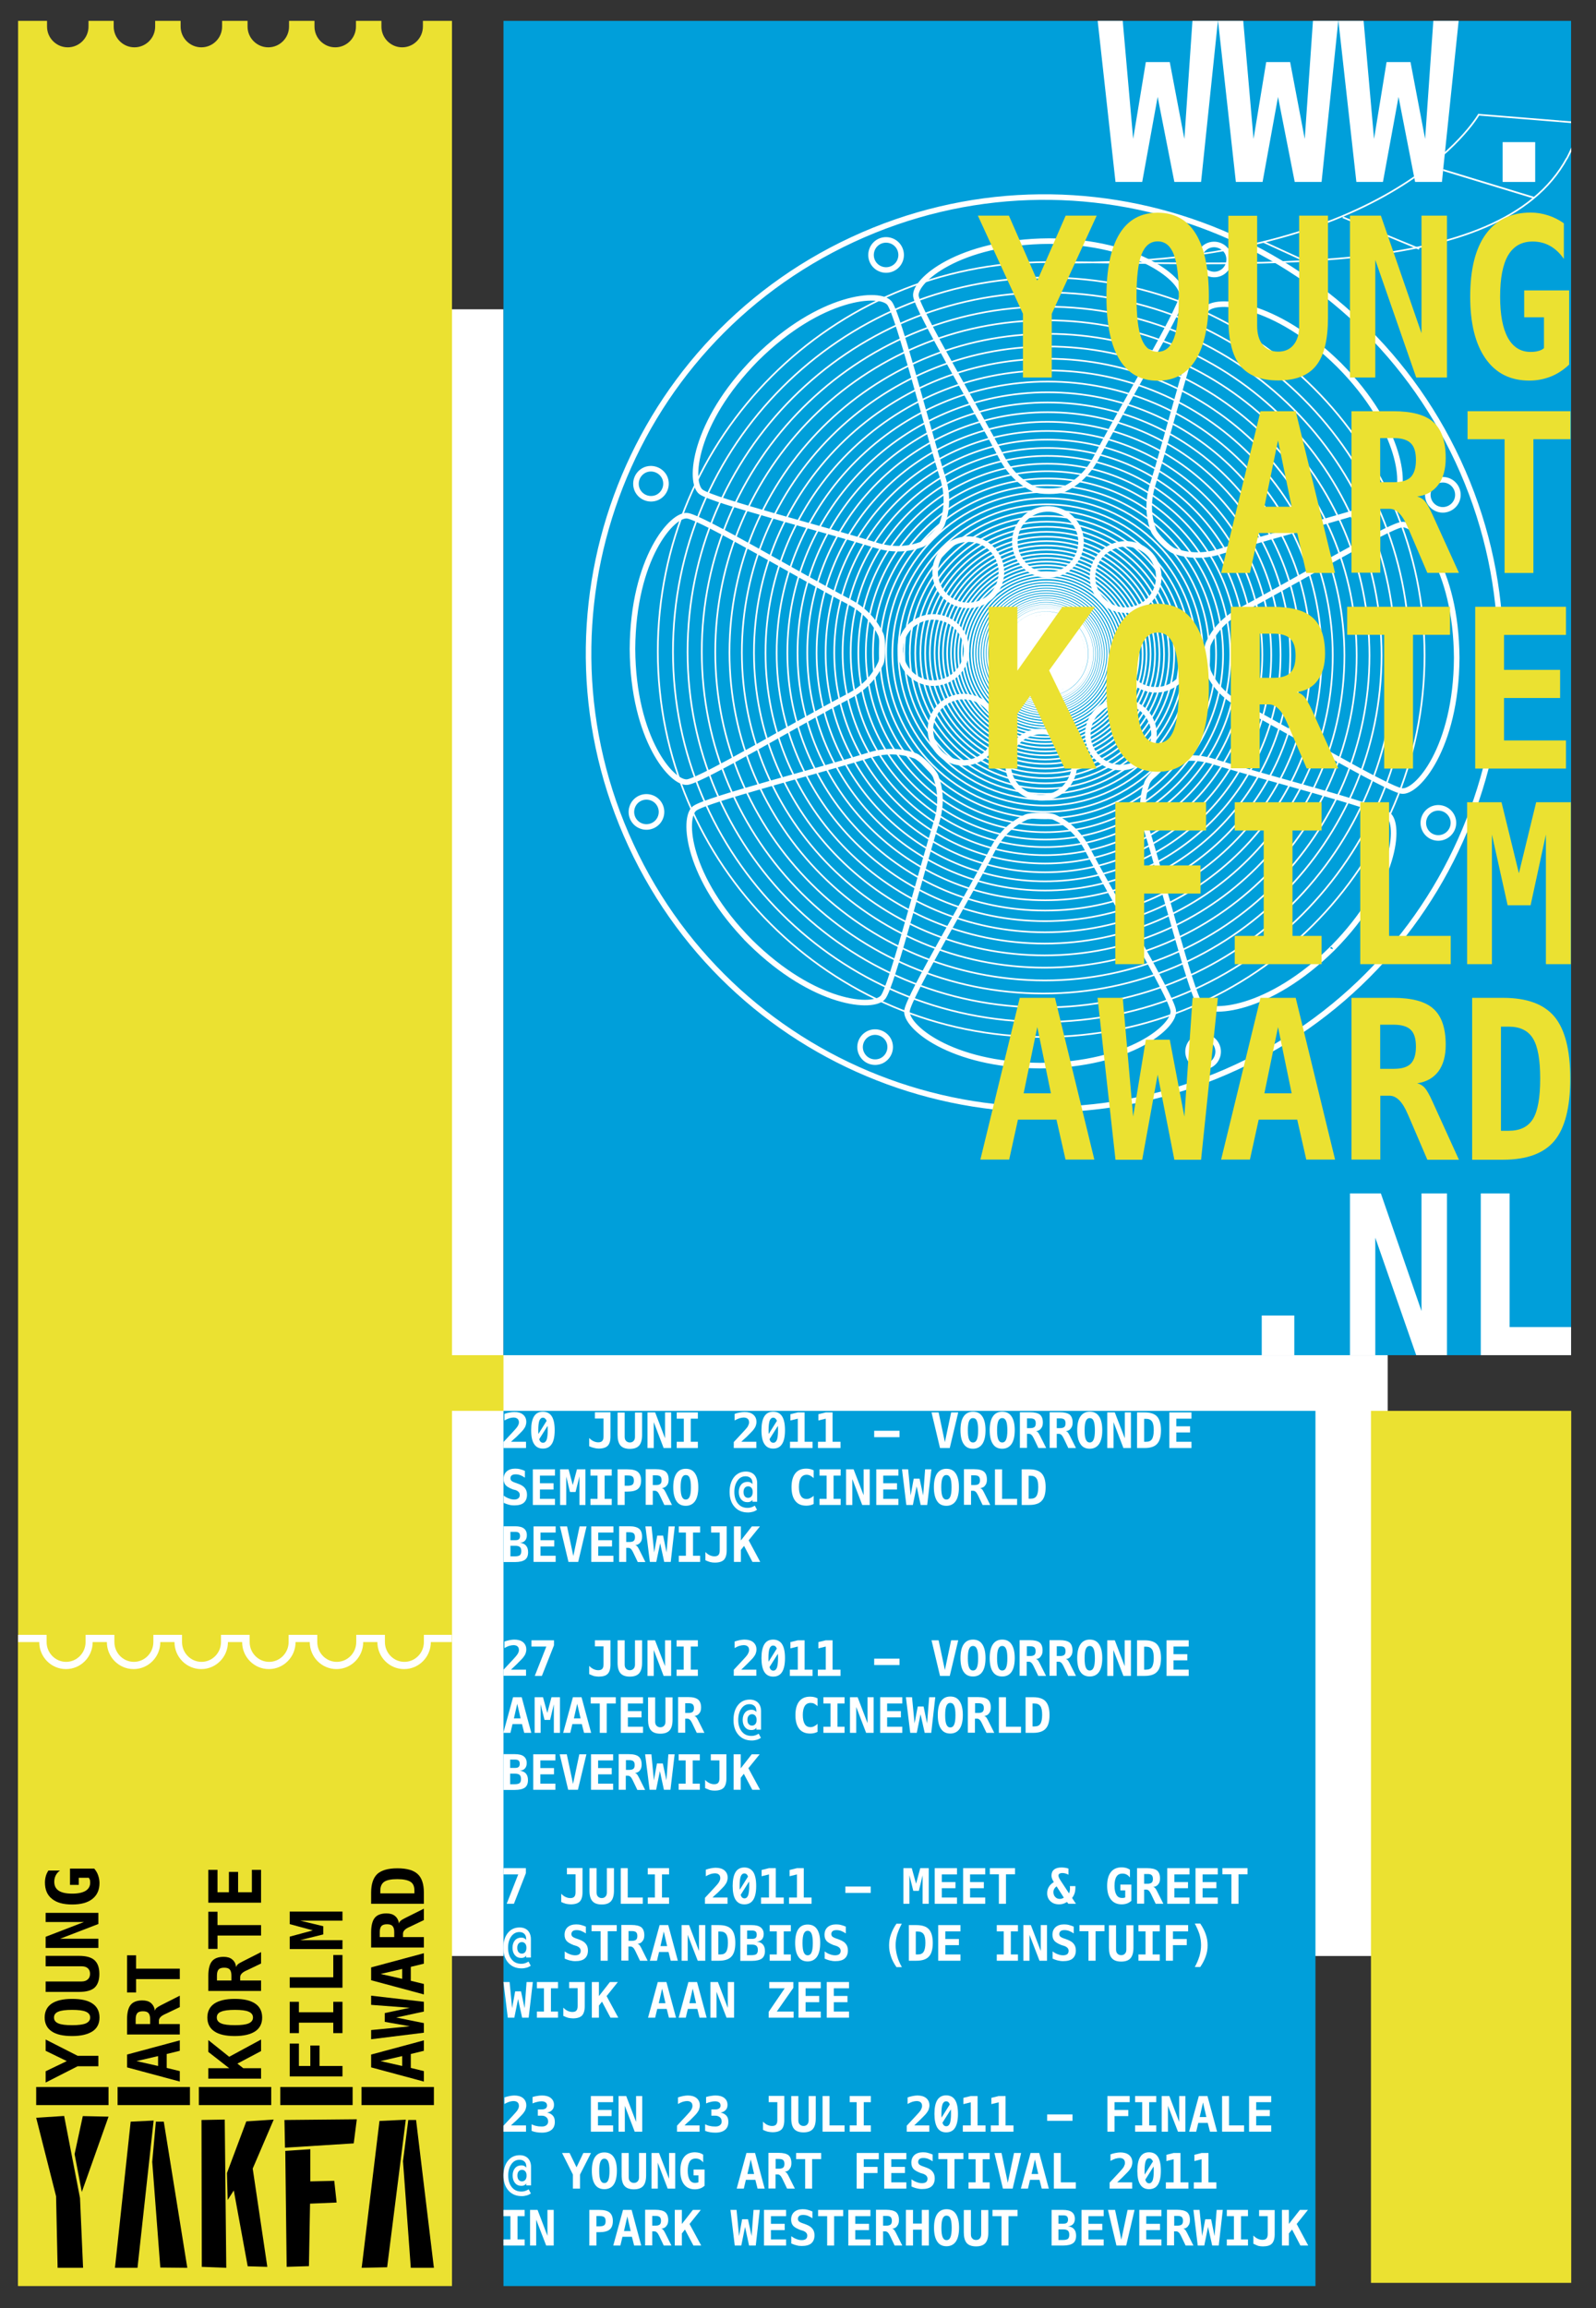 <?xml version="1.0" encoding="utf-8"?>
<!-- Generator: Adobe Illustrator 21.0.2, SVG Export Plug-In . SVG Version: 6.00 Build 0)  -->
<svg version="1.2" baseProfile="tiny" id="Laag_1" xmlns="http://www.w3.org/2000/svg" xmlns:xlink="http://www.w3.org/1999/xlink"
	 x="0px" y="0px" viewBox="0 0 1146.9 1658" xml:space="preserve">
<rect x="0" y="0" width="1146.9" height="1658" fill="#333333" stroke="none"/>
<g>
	<g>
		<polygon fill="#FFFFFF" points="997.2,973.5 361.8,973.5 361.8,222.2 157.9,222.2 157.9,1405.1 997.2,1405.1 		"/>
		<polygon fill="#009FDA" points="997.2,973.5 1129,973.5 1129,15 361.8,15 361.8,222.2 361.8,973.5 		"/>
	</g>
	<rect x="361.8" y="1013.5" fill="#009FDA" width="583.5" height="628.7"/>
	<rect x="985.2" y="1013.5" fill="#EBE131" width="143.9" height="626.4"/>
	<rect x="321.8" y="973.5" fill="#EBE131" width="40" height="40"/>
	<path fill="#FFFFFF" d="M367.2,1035.7H378v4.5h-16.2v-4.3l2.7-2.9c3.3-3.5,5.2-5.6,5.9-6.4c0.9-1,1.5-1.8,1.9-2.6
		c0.4-0.8,0.6-1.5,0.6-2.2c0-1.1-0.3-2-1-2.6c-0.7-0.6-1.7-0.9-2.9-0.9c-0.9,0-1.9,0.2-3,0.5c-1.1,0.4-2.3,0.9-3.5,1.6v-4.7
		c1.2-0.5,2.4-0.8,3.6-1c1.2-0.2,2.3-0.4,3.4-0.4c2.7,0,4.8,0.6,6.4,1.9c1.5,1.3,2.3,3,2.3,5.2c0,1-0.2,2-0.5,2.8
		c-0.3,0.9-0.9,1.9-1.7,2.9c-0.6,0.8-2.3,2.5-5,5.2C369.3,1033.7,368.1,1034.9,367.2,1035.7"/>
	<path fill="#FFFFFF" d="M387.6,1034.3c0.5,1.4,1.4,2.1,2.6,2.1c1.2,0,2-0.7,2.6-2.1c0.5-1.4,0.8-3.7,0.8-6.8c0-1.2,0-2.2-0.1-3.2
		l-6,9.5C387.5,1034,387.6,1034.1,387.6,1034.3 M390.2,1018.4c-1.2,0-2,0.7-2.6,2.1c-0.5,1.4-0.8,3.7-0.8,6.9c0,1,0,1.8,0.1,2.7
		l5.9-9.4c0,0,0-0.1,0-0.1C392.2,1019.2,391.3,1018.4,390.2,1018.4 M381.7,1027.4c0-4.4,0.7-7.8,2.1-10c1.4-2.2,3.5-3.3,6.3-3.3
		c2.8,0,5,1.1,6.4,3.3c1.4,2.2,2.1,5.5,2.1,10c0,4.4-0.7,7.8-2.1,9.9c-1.4,2.2-3.5,3.3-6.4,3.3c-2.8,0-4.9-1.1-6.3-3.3
		C382.4,1035.2,381.7,1031.9,381.7,1027.4"/>
	<path fill="#FFFFFF" d="M423.4,1038.9v-5.9c1,1,2,1.8,3.1,2.3c1.1,0.5,2.2,0.8,3.4,0.8c1.3,0,2.3-0.3,2.9-1
		c0.6-0.7,0.9-1.7,0.9-3.2v-12.9h-6.2v-4.5h11.2v17.4c0,3.1-0.7,5.4-2,6.7c-1.3,1.3-3.5,2-6.5,2c-1.1,0-2.2-0.2-3.4-0.5
		C425.8,1039.9,424.6,1039.5,423.4,1038.9"/>
	<path fill="#FFFFFF" d="M443.8,1030.8v-16.1h5.1v17.4c0,1.3,0.3,2.3,1,3c0.7,0.7,1.6,1.1,2.7,1.1c1.2,0,2.1-0.4,2.7-1.1
		c0.7-0.7,1-1.7,1-3v-17.4h5.1v16.1c0,3.5-0.7,6-2.1,7.6c-1.4,1.6-3.6,2.4-6.7,2.4c-3,0-5.3-0.8-6.7-2.4
		C444.5,1036.8,443.8,1034.2,443.8,1030.8"/>
	<polygon fill="#FFFFFF" points="465.3,1014.6 470.8,1014.6 477.9,1033.2 477.9,1014.6 482.3,1014.6 482.3,1040.2 476.9,1040.2 
		469.8,1021.6 469.8,1040.2 465.3,1040.2 	"/>
	<polygon fill="#FFFFFF" points="486.3,1019.1 486.3,1014.6 501.5,1014.6 501.5,1019.1 496.4,1019.1 496.4,1035.7 501.5,1035.7 
		501.5,1040.2 486.3,1040.2 486.3,1035.7 491.4,1035.7 491.4,1019.1 	"/>
	<path fill="#FFFFFF" d="M532.7,1035.7h10.8v4.5h-16.2v-4.3l2.7-2.9c3.3-3.5,5.2-5.6,5.9-6.4c0.9-1,1.5-1.8,1.8-2.6
		c0.4-0.8,0.6-1.5,0.6-2.2c0-1.1-0.3-2-1-2.6c-0.7-0.6-1.7-0.9-2.9-0.9c-0.9,0-1.9,0.2-3,0.5c-1.1,0.4-2.3,0.9-3.5,1.6v-4.7
		c1.2-0.5,2.4-0.8,3.6-1c1.2-0.2,2.3-0.4,3.4-0.4c2.7,0,4.8,0.6,6.4,1.9c1.5,1.3,2.3,3,2.3,5.2c0,1-0.2,2-0.5,2.8
		c-0.3,0.9-0.9,1.9-1.7,2.9c-0.6,0.8-2.3,2.5-5,5.2C534.7,1033.7,533.6,1034.9,532.7,1035.7"/>
	<path fill="#FFFFFF" d="M553.1,1034.3c0.5,1.4,1.4,2.1,2.6,2.1c1.2,0,2-0.7,2.6-2.1c0.5-1.4,0.8-3.7,0.8-6.8c0-1.2,0-2.2-0.1-3.2
		l-6,9.5C553,1034,553.1,1034.1,553.1,1034.3 M555.7,1018.4c-1.2,0-2,0.7-2.6,2.1c-0.5,1.4-0.8,3.7-0.8,6.9c0,1,0,1.8,0.1,2.7
		l5.9-9.4c0,0,0-0.1,0-0.1C557.7,1019.2,556.8,1018.4,555.7,1018.4 M547.2,1027.4c0-4.4,0.7-7.8,2.1-10c1.4-2.2,3.5-3.3,6.3-3.3
		c2.8,0,5,1.1,6.4,3.3c1.4,2.2,2.1,5.5,2.1,10c0,4.4-0.7,7.8-2.1,9.9c-1.4,2.2-3.5,3.3-6.4,3.3c-2.8,0-4.9-1.1-6.3-3.3
		C547.9,1035.2,547.2,1031.9,547.2,1027.4"/>
	<polygon fill="#FFFFFF" points="567.7,1035.7 573.3,1035.7 573.3,1019.1 568,1020.4 568,1015.9 573.3,1014.6 578.2,1014.6 
		578.2,1035.7 583.9,1035.7 583.9,1040.2 567.7,1040.2 	"/>
	<polygon fill="#FFFFFF" points="587.8,1035.7 593.4,1035.7 593.4,1019.1 588.1,1020.4 588.1,1015.9 593.4,1014.6 598.3,1014.6 
		598.3,1035.7 604,1035.7 604,1040.2 587.8,1040.2 	"/>
	<rect x="628.2" y="1027.8" fill="#FFFFFF" width="18.2" height="4.6"/>
	<polygon fill="#FFFFFF" points="679,1036 683.5,1014.6 688.6,1014.6 682.5,1040.2 675.5,1040.2 669.4,1014.6 674.5,1014.6 	"/>
	<path fill="#FFFFFF" d="M699.2,1018.7c-1.3,0-2.2,0.7-2.8,2.1c-0.6,1.4-0.9,3.6-0.9,6.7c0,3.1,0.3,5.3,0.9,6.6
		c0.6,1.4,1.5,2.1,2.8,2.1c1.3,0,2.2-0.7,2.8-2.1c0.6-1.4,0.9-3.6,0.9-6.6c0-3.1-0.3-5.3-0.9-6.7
		C701.5,1019.4,700.5,1018.7,699.2,1018.7 M690.2,1027.4c0-4.4,0.8-7.7,2.3-9.9c1.5-2.2,3.8-3.4,6.7-3.4c3,0,5.2,1.1,6.7,3.4
		c1.5,2.2,2.3,5.5,2.3,9.9c0,4.4-0.8,7.7-2.3,9.9c-1.5,2.2-3.8,3.4-6.7,3.4c-3,0-5.2-1.1-6.7-3.4
		C691,1035.1,690.2,1031.8,690.2,1027.4"/>
	<path fill="#FFFFFF" d="M720.2,1018.7c-1.3,0-2.2,0.7-2.8,2.1c-0.6,1.4-0.9,3.6-0.9,6.7c0,3.1,0.3,5.3,0.9,6.6
		c0.6,1.4,1.5,2.1,2.8,2.1c1.3,0,2.2-0.7,2.8-2.1c0.6-1.4,0.9-3.6,0.9-6.6c0-3.1-0.3-5.3-0.9-6.7
		C722.4,1019.4,721.5,1018.7,720.2,1018.7 M711.2,1027.4c0-4.4,0.8-7.7,2.3-9.9c1.5-2.2,3.7-3.4,6.7-3.4c3,0,5.2,1.1,6.7,3.4
		c1.5,2.2,2.3,5.5,2.3,9.9c0,4.4-0.8,7.7-2.3,9.9c-1.5,2.2-3.8,3.4-6.7,3.4c-3,0-5.2-1.1-6.7-3.4
		C712,1035.1,711.2,1031.8,711.2,1027.4"/>
	<path fill="#FFFFFF" d="M738,1018.9v7h2.4c1.4,0,2.4-0.3,3-0.8c0.6-0.5,0.9-1.4,0.9-2.7c0-1.2-0.3-2.1-0.9-2.7
		c-0.6-0.5-1.6-0.8-3-0.8H738z M744.5,1028.1c0.5,0.1,0.9,0.3,1.3,0.7c0.4,0.4,0.8,1.1,1.4,2.2l4.6,9.2h-5.6l-3.1-6.5
		c-0.1-0.2-0.2-0.4-0.4-0.8c-0.9-1.9-2-2.9-3.2-2.9H738v10.1h-5.1v-25.6h7.3c3.3,0,5.7,0.6,7.1,1.7c1.4,1.2,2.1,3.1,2.1,5.7
		c0,1.8-0.4,3.2-1.3,4.2C747.3,1027.3,746.1,1027.9,744.5,1028.1"/>
	<path fill="#FFFFFF" d="M759.4,1018.9v7h2.4c1.4,0,2.4-0.3,3-0.8c0.6-0.5,0.9-1.4,0.9-2.7c0-1.2-0.3-2.1-0.9-2.7
		c-0.6-0.5-1.6-0.8-3-0.8H759.4z M765.9,1028.1c0.5,0.1,0.9,0.3,1.3,0.7c0.4,0.4,0.8,1.1,1.4,2.2l4.6,9.2h-5.5l-3.1-6.5
		c-0.1-0.2-0.2-0.4-0.4-0.8c-0.9-1.9-2-2.9-3.2-2.9h-1.6v10.1h-5.1v-25.6h7.3c3.3,0,5.6,0.6,7.1,1.7c1.4,1.2,2.1,3.1,2.1,5.7
		c0,1.8-0.4,3.2-1.3,4.2C768.7,1027.3,767.5,1027.9,765.9,1028.1"/>
	<path fill="#FFFFFF" d="M783.1,1018.7c-1.3,0-2.2,0.7-2.8,2.1c-0.6,1.4-0.9,3.6-0.9,6.7c0,3.1,0.3,5.3,0.9,6.6
		c0.6,1.4,1.5,2.1,2.8,2.1c1.3,0,2.2-0.7,2.8-2.1c0.6-1.4,0.9-3.6,0.9-6.6c0-3.1-0.3-5.3-0.9-6.7
		C785.4,1019.4,784.4,1018.7,783.1,1018.7 M774.1,1027.4c0-4.4,0.8-7.7,2.3-9.9c1.5-2.2,3.8-3.4,6.7-3.4c3,0,5.2,1.1,6.7,3.4
		c1.5,2.2,2.3,5.5,2.3,9.9c0,4.4-0.8,7.7-2.3,9.9c-1.5,2.2-3.8,3.4-6.7,3.4c-3,0-5.2-1.1-6.7-3.4
		C774.9,1035.1,774.1,1031.8,774.1,1027.4"/>
	<polygon fill="#FFFFFF" points="795.7,1014.6 801.1,1014.6 808.3,1033.2 808.3,1014.6 812.7,1014.6 812.7,1040.2 807.3,1040.2 
		800.2,1021.6 800.2,1040.2 795.7,1040.2 	"/>
	<path fill="#FFFFFF" d="M822.2,1019.2v16.5h1.4c2,0,3.4-0.6,4.2-1.9c0.8-1.2,1.3-3.4,1.3-6.4c0-3-0.4-5.1-1.3-6.3
		c-0.8-1.2-2.3-1.9-4.2-1.9H822.2z M817.1,1014.6h5.4c4.2,0,7.2,1,9,3c1.8,2,2.8,5.3,2.8,9.8c0,4.5-0.9,7.8-2.8,9.8
		c-1.8,2-4.8,3-9,3h-5.4V1014.6z"/>
	<polygon fill="#FFFFFF" points="856.2,1040.2 840.3,1040.2 840.3,1014.6 856.2,1014.6 856.2,1019.1 845.3,1019.1 845.3,1024.6 
		855.2,1024.6 855.2,1029 845.3,1029 845.3,1035.7 856.2,1035.7 	"/>
	<path fill="#FFFFFF" d="M368.5,1069.9c-2.5-1-4.3-2-5.2-3.1c-0.9-1.1-1.4-2.5-1.4-4.3c0-2.3,0.7-4.1,2.2-5.5c1.5-1.3,3.5-2,6.1-2
		c1.2,0,2.4,0.1,3.5,0.4c1.2,0.3,2.3,0.7,3.5,1.2v4.9c-1.1-0.8-2.2-1.4-3.3-1.8c-1.1-0.4-2.2-0.6-3.3-0.6c-1.2,0-2.2,0.2-2.8,0.7
		c-0.7,0.5-1,1.2-1,2.1c0,0.7,0.2,1.3,0.7,1.8c0.5,0.5,1.5,1,3,1.5l2.2,0.8c2.1,0.8,3.6,1.8,4.5,3c1,1.2,1.5,2.8,1.5,4.7
		c0,2.6-0.8,4.5-2.3,5.8c-1.5,1.3-3.8,1.9-6.9,1.9c-1.3,0-2.5-0.1-3.8-0.5c-1.3-0.3-2.5-0.8-3.7-1.3v-5.2c1.3,1,2.7,1.7,3.9,2.1
		c1.3,0.5,2.5,0.7,3.7,0.7c1.2,0,2.2-0.3,2.9-0.9s1-1.4,1-2.4c0-0.8-0.2-1.4-0.7-2c-0.5-0.6-1.1-1-2-1.4L368.5,1069.9z"/>
	<polygon fill="#FFFFFF" points="398.8,1081.1 382.9,1081.1 382.9,1055.5 398.8,1055.5 398.8,1060 388,1060 388,1065.5 
		397.8,1065.5 397.8,1070 388,1070 388,1076.7 398.8,1076.7 	"/>
	<polygon fill="#FFFFFF" points="402.5,1055.5 408.6,1055.5 411.6,1066.8 414.6,1055.5 420.7,1055.5 420.7,1081.1 416.4,1081.1 
		416.4,1060.6 413.6,1071.8 409.6,1071.8 406.9,1060.6 406.9,1081.1 402.5,1081.1 	"/>
	<polygon fill="#FFFFFF" points="424.3,1060 424.3,1055.5 439.6,1055.5 439.6,1060 434.5,1060 434.5,1076.7 439.6,1076.7 
		439.6,1081.1 424.3,1081.1 424.3,1076.7 429.4,1076.7 429.4,1060 	"/>
	<path fill="#FFFFFF" d="M448.9,1059.8v7.5h2.1c1.7,0,2.8-0.3,3.5-0.8c0.7-0.6,1-1.5,1-2.9c0-1.4-0.3-2.3-1-2.9
		c-0.7-0.6-1.8-0.8-3.5-0.8H448.9z M443.9,1055.5h6.9c3.5,0,6.1,0.6,7.6,1.9c1.5,1.3,2.3,3.3,2.3,6.1c0,2.8-0.8,4.9-2.3,6.1
		c-1.5,1.3-4.1,1.9-7.6,1.9h-1.9v9.6h-5.1V1055.5z"/>
	<path fill="#FFFFFF" d="M469.1,1059.8v7h2.4c1.4,0,2.4-0.3,3-0.8c0.6-0.5,0.9-1.4,0.9-2.7c0-1.2-0.3-2.1-0.9-2.7
		c-0.6-0.5-1.6-0.8-3-0.8H469.1z M475.6,1069c0.5,0.1,0.9,0.3,1.3,0.7c0.4,0.4,0.8,1.1,1.4,2.2l4.6,9.2h-5.5l-3.1-6.5
		c-0.1-0.2-0.2-0.4-0.4-0.8c-0.9-1.9-2-2.9-3.2-2.9h-1.6v10.1H464v-25.6h7.3c3.3,0,5.6,0.6,7.1,1.8c1.4,1.2,2.1,3.1,2.1,5.7
		c0,1.8-0.4,3.2-1.3,4.2C478.4,1068.2,477.2,1068.8,475.6,1069"/>
	<path fill="#FFFFFF" d="M492.8,1059.6c-1.3,0-2.2,0.7-2.8,2.1c-0.6,1.4-0.9,3.6-0.9,6.7c0,3.1,0.3,5.3,0.9,6.7
		c0.6,1.4,1.5,2.1,2.8,2.1c1.3,0,2.2-0.7,2.8-2.1c0.6-1.4,0.9-3.6,0.9-6.7c0-3.1-0.3-5.3-0.9-6.7
		C495.1,1060.3,494.1,1059.6,492.8,1059.6 M483.8,1068.4c0-4.4,0.8-7.7,2.3-9.9c1.5-2.2,3.7-3.4,6.7-3.4c3,0,5.2,1.1,6.7,3.4
		c1.5,2.2,2.3,5.5,2.3,9.9c0,4.4-0.8,7.7-2.3,9.9c-1.5,2.2-3.8,3.4-6.7,3.4c-3,0-5.2-1.1-6.7-3.4
		C484.6,1076,483.8,1072.7,483.8,1068.4"/>
	<path fill="#FFFFFF" d="M540.9,1071.8c0-1.3-0.3-2.3-0.9-3c-0.6-0.7-1.4-1.1-2.4-1.1c-1,0-1.8,0.4-2.4,1.1c-0.6,0.7-0.9,1.8-0.9,3
		c0,1.3,0.3,2.3,0.9,3.1c0.6,0.7,1.4,1.1,2.4,1.1c1,0,1.8-0.4,2.4-1.1C540.6,1074.1,540.9,1073.1,540.9,1071.8 M544.1,1078.8h-3.4
		v-1.4c-0.4,0.6-0.9,1-1.5,1.3c-0.6,0.3-1.3,0.4-2.1,0.4c-1.9,0-3.4-0.7-4.5-2c-1.1-1.3-1.7-3.1-1.7-5.3c0-2.2,0.6-4,1.7-5.3
		c1.1-1.3,2.7-2,4.5-2c0.8,0,1.5,0.1,2.1,0.4c0.6,0.3,1.1,0.7,1.5,1.2v-0.7c0-1.6-0.4-2.8-1.3-3.6c-0.9-0.8-2.1-1.3-3.6-1.3
		c-2.4,0-4.3,1-5.8,3.1c-1.5,2.1-2.3,4.8-2.3,8.1c0,3.5,0.9,6.3,2.6,8.4c1.7,2.1,4,3.1,6.9,3.1c0.9,0,1.8-0.1,2.7-0.4
		c0.9-0.3,1.7-0.7,2.5-1.2l1.6,3c-0.9,0.6-1.9,1.1-3,1.4c-1.1,0.3-2.3,0.5-3.5,0.5c-4,0-7.2-1.3-9.6-4c-2.4-2.7-3.6-6.2-3.6-10.8
		c0-4.4,1.1-7.9,3.2-10.6c2.1-2.6,5-4,8.5-4c2.5,0,4.5,0.8,5.9,2.2c1.4,1.5,2.2,3.6,2.2,6.1V1078.8z"/>
	<path fill="#FFFFFF" d="M584.7,1080.4c-0.8,0.4-1.6,0.7-2.5,0.9c-0.9,0.2-1.8,0.3-2.8,0.3c-3.5,0-6.1-1.1-7.9-3.4
		c-1.8-2.3-2.7-5.6-2.7-9.9s0.9-7.6,2.7-9.9c1.8-2.3,4.4-3.4,7.9-3.4c1,0,1.9,0.1,2.8,0.3c0.9,0.2,1.7,0.5,2.5,0.9v5.6
		c-0.9-0.8-1.7-1.4-2.5-1.8c-0.8-0.4-1.7-0.6-2.5-0.6c-1.8,0-3.2,0.7-4.2,2.2c-0.9,1.5-1.4,3.6-1.4,6.5c0,2.9,0.5,5.1,1.4,6.5
		c0.9,1.5,2.3,2.2,4.2,2.2c0.9,0,1.7-0.2,2.5-0.6c0.8-0.4,1.7-0.9,2.5-1.7V1080.4z"/>
	<polygon fill="#FFFFFF" points="588.9,1060 588.9,1055.5 604.1,1055.5 604.1,1060 599,1060 599,1076.7 604.1,1076.7 604.1,1081.1 
		588.9,1081.1 588.9,1076.7 594,1076.7 594,1060 	"/>
	<polygon fill="#FFFFFF" points="608,1055.5 613.4,1055.5 620.6,1074.1 620.6,1055.5 625,1055.5 625,1081.1 619.6,1081.1 
		612.5,1062.5 612.5,1081.1 608,1081.1 	"/>
	<polygon fill="#FFFFFF" points="645.6,1081.1 629.7,1081.1 629.7,1055.5 645.6,1055.5 645.6,1060 634.7,1060 634.7,1065.5 
		644.6,1065.5 644.6,1070 634.7,1070 634.7,1076.7 645.6,1076.7 	"/>
	<polygon fill="#FFFFFF" points="648.2,1055.5 652.6,1055.5 654.4,1074.3 656.6,1062.2 660.8,1062.2 663.4,1074.3 664.8,1055.5 
		669.3,1055.5 666.3,1081.1 661.6,1081.1 658.7,1067.7 656,1081.1 651.3,1081.1 	"/>
	<path fill="#FFFFFF" d="M680.1,1059.6c-1.3,0-2.2,0.7-2.8,2.1c-0.6,1.4-0.9,3.6-0.9,6.7c0,3.1,0.3,5.3,0.9,6.7
		c0.6,1.4,1.5,2.1,2.8,2.1c1.3,0,2.2-0.7,2.8-2.1c0.6-1.4,0.9-3.6,0.9-6.7c0-3.1-0.3-5.3-0.9-6.7
		C682.3,1060.3,681.4,1059.6,680.1,1059.6 M671.1,1068.4c0-4.4,0.8-7.7,2.3-9.9c1.5-2.2,3.8-3.4,6.7-3.4c3,0,5.2,1.1,6.7,3.4
		c1.5,2.2,2.3,5.5,2.3,9.9c0,4.4-0.8,7.7-2.3,9.9c-1.5,2.2-3.8,3.4-6.7,3.4c-3,0-5.2-1.1-6.7-3.4
		C671.9,1076,671.1,1072.7,671.1,1068.4"/>
	<path fill="#FFFFFF" d="M697.9,1059.8v7h2.4c1.4,0,2.4-0.3,3-0.8c0.6-0.5,0.9-1.4,0.9-2.7c0-1.2-0.3-2.1-0.9-2.7
		c-0.6-0.5-1.6-0.8-3-0.8H697.9z M704.3,1069c0.5,0.1,0.9,0.3,1.3,0.7c0.4,0.4,0.8,1.1,1.4,2.2l4.6,9.2h-5.5l-3.1-6.5
		c-0.1-0.2-0.2-0.4-0.4-0.8c-0.9-1.9-2-2.9-3.2-2.9h-1.6v10.1h-5.1v-25.6h7.3c3.3,0,5.7,0.6,7.1,1.8c1.4,1.2,2.1,3.1,2.1,5.7
		c0,1.8-0.4,3.2-1.3,4.2C707.2,1068.2,706,1068.8,704.3,1069"/>
	<polygon fill="#FFFFFF" points="715,1081.1 715,1055.5 720.1,1055.5 720.1,1076.7 730.9,1076.7 730.9,1081.1 	"/>
	<path fill="#FFFFFF" d="M739.2,1060.1v16.5h1.4c2,0,3.4-0.6,4.2-1.9c0.8-1.2,1.3-3.4,1.3-6.4c0-3-0.4-5.1-1.3-6.3
		c-0.8-1.2-2.3-1.9-4.2-1.9H739.2z M734.2,1055.5h5.4c4.2,0,7.2,1,9,3c1.8,2,2.8,5.2,2.8,9.8c0,4.5-0.9,7.8-2.8,9.8
		c-1.8,2-4.8,3-9,3h-5.4V1055.5z"/>
	<path fill="#FFFFFF" d="M366.8,1110.4v7.6h3.4c1.6,0,2.7-0.3,3.4-0.8c0.6-0.6,1-1.5,1-2.9c0-1.4-0.3-2.4-1-3
		c-0.7-0.6-1.8-0.9-3.3-0.9H366.8z M366.8,1100.5v5.9h3.4c1.3,0,2.2-0.2,2.7-0.7c0.5-0.5,0.8-1.2,0.8-2.3c0-1.1-0.3-1.8-0.8-2.3
		c-0.6-0.5-1.5-0.7-2.7-0.7H366.8z M361.9,1096.4h8.2c2.8,0,5,0.5,6.4,1.6c1.4,1.1,2.1,2.7,2.1,4.8c0,1.6-0.4,2.9-1.3,3.9
		c-0.8,0.9-2.1,1.5-3.7,1.6c2,0.2,3.4,0.8,4.4,2c1,1.1,1.5,2.7,1.5,4.7c0,2.5-0.7,4.3-2.2,5.4c-1.5,1.1-3.9,1.7-7.2,1.7h-8.2V1096.4
		z"/>
	<polygon fill="#FFFFFF" points="399.3,1122 383.4,1122 383.4,1096.5 399.3,1096.5 399.3,1100.9 388.4,1100.9 388.4,1106.4 
		398.3,1106.4 398.3,1110.9 388.4,1110.9 388.4,1117.6 399.3,1117.6 	"/>
	<polygon fill="#FFFFFF" points="412,1117.8 416.5,1096.5 421.5,1096.5 415.5,1122 408.5,1122 402.4,1096.5 407.5,1096.5 	"/>
	<polygon fill="#FFFFFF" points="440.8,1122 424.9,1122 424.9,1096.5 440.8,1096.5 440.8,1100.9 429.9,1100.9 429.9,1106.4 
		439.8,1106.4 439.8,1110.9 429.9,1110.9 429.9,1117.6 440.8,1117.6 	"/>
	<path fill="#FFFFFF" d="M450,1100.7v7h2.4c1.4,0,2.4-0.3,3-0.8c0.6-0.6,0.9-1.4,0.9-2.7c0-1.2-0.3-2.1-0.9-2.7
		c-0.6-0.5-1.6-0.8-3-0.8H450z M456.5,1110c0.5,0.1,0.9,0.3,1.3,0.7c0.4,0.4,0.8,1.1,1.4,2.2l4.6,9.2h-5.5l-3.1-6.5
		c-0.1-0.2-0.2-0.4-0.4-0.8c-0.9-1.9-2-2.9-3.2-2.9H450v10.1h-5.1v-25.6h7.3c3.3,0,5.6,0.6,7.1,1.8c1.4,1.2,2.1,3.1,2.1,5.7
		c0,1.8-0.4,3.2-1.3,4.2C459.3,1109.1,458.1,1109.8,456.5,1110"/>
	<polygon fill="#FFFFFF" points="463.8,1096.5 468.2,1096.5 470.1,1115.2 472.3,1103.1 476.5,1103.1 479,1115.2 480.5,1096.5 
		484.9,1096.5 482,1122 477.3,1122 474.4,1108.6 471.6,1122 467,1122 	"/>
	<polygon fill="#FFFFFF" points="487.8,1100.9 487.8,1096.5 503.1,1096.5 503.1,1100.9 498,1100.9 498,1117.6 503.1,1117.6 
		503.1,1122 487.8,1122 487.8,1117.6 492.9,1117.6 492.9,1100.9 	"/>
	<path fill="#FFFFFF" d="M506.9,1120.8v-5.9c1,1,2,1.8,3.1,2.3c1.1,0.5,2.2,0.8,3.4,0.8c1.3,0,2.3-0.3,2.9-1
		c0.6-0.7,0.9-1.7,0.9-3.2v-12.9H511v-4.5h11.2v17.4c0,3.1-0.7,5.3-2,6.7c-1.3,1.3-3.5,2-6.5,2c-1.1,0-2.2-0.1-3.4-0.4
		C509.3,1121.8,508.1,1121.4,506.9,1120.8"/>
	<polygon fill="#FFFFFF" points="527.4,1096.5 532.4,1096.5 532.4,1106.6 540.3,1096.5 546.1,1096.5 538,1106.5 546.3,1122 
		540.7,1122 534.7,1110.5 532.4,1113.4 532.4,1122 527.4,1122 	"/>
	<path fill="#FFFFFF" d="M367.2,1199.4H378v4.4h-16.2v-4.3l2.7-2.9c3.3-3.5,5.2-5.6,5.9-6.4c0.9-1,1.5-1.9,1.9-2.6
		c0.4-0.8,0.6-1.5,0.6-2.3c0-1.1-0.3-2-1-2.6c-0.7-0.6-1.7-0.9-2.9-0.9c-0.9,0-1.9,0.2-3,0.5s-2.3,0.9-3.5,1.6v-4.7
		c1.2-0.4,2.4-0.8,3.6-1c1.2-0.2,2.3-0.4,3.4-0.4c2.7,0,4.8,0.6,6.4,1.9c1.5,1.3,2.3,3,2.3,5.2c0,1-0.2,2-0.5,2.8
		c-0.3,0.9-0.9,1.9-1.7,2.9c-0.6,0.8-2.3,2.5-5,5.2C369.3,1197.4,368.1,1198.5,367.2,1199.4"/>
	<polygon fill="#FFFFFF" points="381.9,1178.3 398.1,1178.3 398.1,1181.9 389.4,1203.9 384.3,1203.9 392.6,1182.8 381.9,1182.8 	"/>
	<path fill="#FFFFFF" d="M423.4,1202.6v-5.9c1,1,2,1.8,3.1,2.3c1.1,0.5,2.2,0.8,3.4,0.8c1.3,0,2.3-0.3,2.9-1
		c0.6-0.7,0.9-1.7,0.9-3.2v-12.9h-6.2v-4.4h11.2v17.4c0,3.1-0.7,5.4-2,6.7c-1.3,1.4-3.5,2-6.5,2c-1.1,0-2.2-0.2-3.4-0.4
		C425.8,1203.6,424.6,1203.2,423.4,1202.6"/>
	<path fill="#FFFFFF" d="M443.8,1194.4v-16.1h5.1v17.4c0,1.3,0.3,2.3,1,3c0.7,0.7,1.6,1.1,2.7,1.1s2.1-0.4,2.7-1.1
		c0.7-0.7,1-1.7,1-3v-17.4h5.1v16.1c0,3.5-0.7,6-2.1,7.6c-1.4,1.6-3.6,2.4-6.7,2.4c-3,0-5.3-0.8-6.7-2.4
		C444.5,1200.4,443.8,1197.9,443.8,1194.4"/>
	<polygon fill="#FFFFFF" points="465.3,1178.3 470.7,1178.3 477.9,1196.9 477.9,1178.3 482.3,1178.3 482.3,1203.9 476.9,1203.9 
		469.8,1185.3 469.8,1203.9 465.3,1203.9 	"/>
	<polygon fill="#FFFFFF" points="486.2,1182.8 486.2,1178.3 501.5,1178.3 501.5,1182.8 496.4,1182.8 496.4,1199.4 501.5,1199.4 
		501.5,1203.9 486.2,1203.9 486.2,1199.4 491.3,1199.4 491.3,1182.8 	"/>
	<path fill="#FFFFFF" d="M532.7,1199.4h10.8v4.4h-16.2v-4.3l2.7-2.9c3.3-3.5,5.2-5.6,5.9-6.4c0.9-1,1.5-1.9,1.8-2.6
		c0.4-0.8,0.6-1.5,0.6-2.3c0-1.1-0.3-2-1-2.6c-0.7-0.6-1.7-0.9-2.9-0.9c-0.9,0-1.9,0.2-3,0.5s-2.3,0.9-3.5,1.6v-4.7
		c1.2-0.4,2.4-0.8,3.6-1c1.2-0.2,2.3-0.4,3.4-0.4c2.7,0,4.8,0.6,6.4,1.9c1.5,1.3,2.3,3,2.3,5.2c0,1-0.2,2-0.5,2.8
		c-0.3,0.9-0.9,1.9-1.7,2.9c-0.6,0.8-2.3,2.5-5,5.2C534.7,1197.4,533.6,1198.5,532.7,1199.4"/>
	<path fill="#FFFFFF" d="M553.1,1198c0.5,1.4,1.4,2.1,2.6,2.1c1.2,0,2-0.7,2.6-2.1c0.5-1.4,0.8-3.7,0.8-6.8c0-1.2,0-2.2-0.1-3.2
		l-6,9.5C553,1197.6,553,1197.8,553.1,1198 M555.6,1182.1c-1.2,0-2,0.7-2.6,2.1c-0.5,1.4-0.8,3.7-0.8,6.8c0,1,0,1.9,0.1,2.7l5.9-9.4
		c0,0,0-0.1,0-0.1C557.7,1182.8,556.8,1182.1,555.6,1182.1 M547.2,1191.1c0-4.4,0.7-7.7,2.1-10c1.4-2.2,3.5-3.3,6.3-3.3
		c2.8,0,5,1.1,6.4,3.3c1.4,2.2,2.1,5.5,2.1,10c0,4.4-0.7,7.8-2.1,10c-1.4,2.2-3.5,3.3-6.4,3.3c-2.8,0-4.9-1.1-6.3-3.3
		C547.9,1198.9,547.2,1195.5,547.2,1191.1"/>
	<polygon fill="#FFFFFF" points="567.6,1199.4 573.3,1199.4 573.3,1182.8 568,1184.1 568,1179.6 573.3,1178.3 578.2,1178.3 
		578.2,1199.4 583.9,1199.4 583.9,1203.9 567.6,1203.9 	"/>
	<polygon fill="#FFFFFF" points="587.7,1199.4 593.4,1199.4 593.4,1182.8 588.1,1184.1 588.1,1179.6 593.4,1178.3 598.3,1178.3 
		598.3,1199.4 604,1199.4 604,1203.9 587.7,1203.9 	"/>
	<rect x="628.2" y="1191.5" fill="#FFFFFF" width="18.2" height="4.6"/>
	<polygon fill="#FFFFFF" points="679,1199.7 683.5,1178.3 688.6,1178.3 682.5,1203.9 675.5,1203.9 669.4,1178.3 674.5,1178.3 	"/>
	<path fill="#FFFFFF" d="M699.2,1182.4c-1.3,0-2.2,0.7-2.8,2.1c-0.6,1.4-0.9,3.6-0.9,6.7c0,3.1,0.3,5.3,0.9,6.7
		c0.6,1.4,1.5,2.1,2.8,2.1c1.3,0,2.2-0.7,2.8-2.1c0.6-1.4,0.9-3.6,0.9-6.7c0-3.1-0.3-5.3-0.9-6.7
		C701.4,1183.1,700.5,1182.4,699.2,1182.4 M690.2,1191.1c0-4.4,0.8-7.7,2.3-9.9c1.5-2.2,3.7-3.4,6.7-3.4c3,0,5.2,1.1,6.7,3.4
		c1.5,2.2,2.3,5.6,2.3,9.9c0,4.4-0.8,7.7-2.3,9.9c-1.5,2.2-3.8,3.3-6.7,3.3c-3,0-5.2-1.1-6.7-3.3
		C691,1198.8,690.2,1195.5,690.2,1191.1"/>
	<path fill="#FFFFFF" d="M720.2,1182.4c-1.3,0-2.2,0.7-2.8,2.1c-0.6,1.4-0.9,3.6-0.9,6.7c0,3.1,0.3,5.3,0.9,6.7
		c0.6,1.4,1.5,2.1,2.8,2.1c1.3,0,2.2-0.7,2.8-2.1c0.6-1.4,0.9-3.6,0.9-6.7c0-3.1-0.3-5.3-0.9-6.7
		C722.4,1183.1,721.5,1182.4,720.2,1182.4 M711.2,1191.1c0-4.4,0.8-7.7,2.3-9.9c1.5-2.2,3.7-3.4,6.7-3.4c3,0,5.2,1.1,6.7,3.4
		c1.5,2.2,2.3,5.6,2.3,9.9c0,4.4-0.8,7.7-2.3,9.9c-1.5,2.2-3.8,3.3-6.7,3.3c-3,0-5.2-1.1-6.7-3.3
		C712,1198.8,711.2,1195.5,711.2,1191.1"/>
	<path fill="#FFFFFF" d="M737.9,1182.6v7h2.4c1.4,0,2.4-0.3,3-0.8c0.6-0.5,0.9-1.4,0.9-2.7c0-1.2-0.3-2.1-0.9-2.7
		c-0.6-0.5-1.6-0.8-3-0.8H737.9z M744.4,1191.8c0.5,0.1,0.9,0.3,1.3,0.7c0.4,0.4,0.8,1.1,1.4,2.2l4.6,9.2h-5.6l-3.1-6.5
		c-0.1-0.2-0.2-0.4-0.4-0.8c-0.9-1.9-2-2.9-3.2-2.9h-1.6v10.1h-5.1v-25.6h7.3c3.3,0,5.7,0.6,7.1,1.7c1.4,1.2,2.1,3.1,2.1,5.7
		c0,1.8-0.4,3.2-1.3,4.2C747.3,1191,746,1191.6,744.4,1191.8"/>
	<path fill="#FFFFFF" d="M759.4,1182.6v7h2.4c1.4,0,2.4-0.3,3-0.8c0.6-0.5,0.9-1.4,0.9-2.7c0-1.2-0.3-2.1-0.9-2.7
		c-0.6-0.5-1.6-0.8-3-0.8H759.4z M765.9,1191.8c0.5,0.1,0.9,0.3,1.3,0.7c0.4,0.4,0.8,1.1,1.4,2.2l4.6,9.2h-5.6l-3.1-6.5
		c-0.1-0.2-0.2-0.4-0.4-0.8c-0.9-1.9-2-2.9-3.2-2.9h-1.6v10.1h-5.1v-25.6h7.3c3.3,0,5.7,0.6,7.1,1.7c1.4,1.2,2.1,3.1,2.1,5.7
		c0,1.8-0.4,3.2-1.3,4.2C768.7,1191,767.5,1191.6,765.9,1191.8"/>
	<path fill="#FFFFFF" d="M783.1,1182.4c-1.3,0-2.2,0.7-2.8,2.1c-0.6,1.4-0.9,3.6-0.9,6.7c0,3.1,0.3,5.3,0.9,6.7
		c0.6,1.4,1.5,2.1,2.8,2.1c1.3,0,2.2-0.7,2.8-2.1c0.6-1.4,0.9-3.6,0.9-6.7c0-3.1-0.3-5.3-0.9-6.7
		C785.3,1183.1,784.4,1182.4,783.1,1182.4 M774.1,1191.1c0-4.4,0.8-7.7,2.3-9.9c1.5-2.2,3.7-3.4,6.7-3.4c3,0,5.2,1.1,6.7,3.4
		c1.5,2.2,2.3,5.6,2.3,9.9c0,4.4-0.8,7.7-2.3,9.9c-1.5,2.2-3.8,3.3-6.7,3.3c-3,0-5.2-1.1-6.7-3.3
		C774.9,1198.8,774.1,1195.5,774.1,1191.1"/>
	<polygon fill="#FFFFFF" points="795.7,1178.3 801.1,1178.3 808.2,1196.9 808.2,1178.3 812.7,1178.3 812.7,1203.9 807.3,1203.9 
		800.1,1185.3 800.1,1203.9 795.7,1203.9 	"/>
	<path fill="#FFFFFF" d="M822.2,1182.9v16.5h1.4c2,0,3.4-0.6,4.2-1.9c0.8-1.3,1.3-3.4,1.3-6.4c0-3-0.4-5.1-1.3-6.3
		c-0.8-1.2-2.3-1.9-4.2-1.9H822.2z M817.1,1178.3h5.4c4.2,0,7.2,1,9,3c1.8,2,2.8,5.2,2.8,9.8c0,4.5-0.9,7.8-2.8,9.8
		c-1.8,2-4.8,3-9,3h-5.4V1178.3z"/>
	<polygon fill="#FFFFFF" points="854.2,1203.9 838.3,1203.9 838.3,1178.3 854.2,1178.3 854.2,1182.8 843.3,1182.8 843.3,1188.3 
		853.2,1188.3 853.2,1192.7 843.3,1192.7 843.3,1199.4 854.2,1199.4 	"/>
	<path fill="#FFFFFF" d="M371.7,1223.9l-2.4,10.5h4.8L371.7,1223.9z M368.7,1219.2h6.2l6.9,25.6h-5.1l-1.6-6.3h-6.8l-1.5,6.3h-5.1
		L368.7,1219.2z"/>
	<polygon fill="#FFFFFF" points="384.2,1219.2 390.2,1219.2 393.3,1230.5 396.3,1219.2 402.4,1219.2 402.4,1244.8 398,1244.8 
		398,1224.3 395.3,1235.5 391.3,1235.5 388.5,1224.3 388.5,1244.8 384.2,1244.8 	"/>
	<path fill="#FFFFFF" d="M414.8,1223.9l-2.4,10.5h4.8L414.8,1223.9z M411.7,1219.2h6.2l6.9,25.6h-5.1l-1.6-6.3h-6.8l-1.5,6.3h-5.1
		L411.7,1219.2z"/>
	<polygon fill="#FFFFFF" points="436,1244.8 431,1244.8 431,1223.7 424.5,1223.7 424.5,1219.2 442.5,1219.2 442.5,1223.7 
		436,1223.7 	"/>
	<polygon fill="#FFFFFF" points="462.1,1244.8 446.1,1244.8 446.1,1219.2 462.1,1219.2 462.1,1223.7 451.2,1223.7 451.2,1229.2 
		461,1229.2 461,1233.7 451.2,1233.7 451.2,1240.4 462.1,1240.4 	"/>
	<path fill="#FFFFFF" d="M465.7,1235.4v-16.1h5.1v17.4c0,1.3,0.3,2.3,1,3c0.7,0.7,1.6,1.1,2.7,1.1s2.1-0.4,2.7-1.1
		c0.7-0.7,1-1.7,1-3v-17.4h5.1v16.1c0,3.5-0.7,6-2.1,7.6c-1.4,1.6-3.6,2.4-6.7,2.4c-3,0-5.3-0.8-6.7-2.4
		C466.4,1241.4,465.7,1238.8,465.7,1235.4"/>
	<path fill="#FFFFFF" d="M492.4,1223.5v7h2.4c1.4,0,2.4-0.3,3-0.8c0.6-0.6,0.9-1.4,0.9-2.7c0-1.2-0.3-2.1-0.9-2.7
		c-0.6-0.5-1.6-0.8-3-0.8H492.4z M498.9,1232.7c0.5,0.1,0.9,0.3,1.3,0.7c0.4,0.4,0.8,1.1,1.4,2.2l4.6,9.2h-5.5l-3.1-6.5
		c-0.1-0.2-0.2-0.4-0.4-0.8c-0.9-1.9-2-2.9-3.2-2.9h-1.6v10.1h-5.1v-25.6h7.3c3.3,0,5.6,0.6,7.1,1.8c1.4,1.2,2.1,3.1,2.1,5.7
		c0,1.8-0.4,3.2-1.3,4.2C501.7,1231.9,500.5,1232.5,498.9,1232.7"/>
	<path fill="#FFFFFF" d="M543.7,1235.5c0-1.3-0.3-2.3-0.9-3c-0.6-0.7-1.4-1.1-2.4-1.1c-1,0-1.8,0.4-2.4,1.1c-0.6,0.7-0.9,1.7-0.9,3
		c0,1.3,0.3,2.3,0.9,3c0.6,0.7,1.4,1.1,2.4,1.1c1,0,1.8-0.4,2.4-1.1C543.4,1237.8,543.7,1236.8,543.7,1235.5 M546.9,1242.5h-3.4
		v-1.4c-0.4,0.6-0.9,1.1-1.5,1.3c-0.6,0.3-1.3,0.4-2.1,0.4c-1.9,0-3.4-0.7-4.5-2c-1.1-1.3-1.7-3.1-1.7-5.3c0-2.2,0.6-4,1.7-5.3
		c1.1-1.3,2.7-2,4.5-2c0.8,0,1.5,0.1,2.1,0.4c0.6,0.3,1.1,0.7,1.5,1.2v-0.7c0-1.6-0.4-2.8-1.3-3.6c-0.9-0.8-2.1-1.3-3.6-1.3
		c-2.4,0-4.3,1-5.8,3.1c-1.5,2.1-2.3,4.8-2.3,8.2c0,3.5,0.9,6.3,2.6,8.4c1.7,2.1,4,3.1,6.9,3.1c0.9,0,1.8-0.1,2.7-0.4
		c0.9-0.3,1.7-0.7,2.5-1.2l1.6,3c-0.9,0.6-1.9,1.1-3,1.4c-1.1,0.3-2.3,0.5-3.5,0.5c-4,0-7.2-1.3-9.6-4c-2.4-2.7-3.6-6.2-3.6-10.8
		c0-4.4,1.1-8,3.2-10.6c2.1-2.7,5-4,8.5-4c2.5,0,4.5,0.8,5.9,2.2s2.2,3.5,2.2,6.1V1242.5z"/>
	<path fill="#FFFFFF" d="M587.5,1244.1c-0.8,0.4-1.6,0.7-2.5,0.9c-0.9,0.2-1.8,0.3-2.8,0.3c-3.4,0-6.1-1.1-7.9-3.4
		c-1.8-2.3-2.7-5.6-2.7-9.8c0-4.3,0.9-7.6,2.7-9.9c1.8-2.3,4.4-3.4,7.9-3.4c1,0,1.9,0.1,2.8,0.3c0.9,0.2,1.7,0.5,2.5,0.9v5.6
		c-0.9-0.8-1.7-1.4-2.5-1.8c-0.8-0.4-1.7-0.5-2.5-0.5c-1.8,0-3.2,0.7-4.2,2.2c-0.9,1.5-1.4,3.6-1.4,6.5c0,2.9,0.5,5,1.4,6.5
		c0.9,1.5,2.3,2.2,4.2,2.2c0.9,0,1.7-0.2,2.5-0.6c0.8-0.4,1.7-1,2.5-1.8V1244.1z"/>
	<polygon fill="#FFFFFF" points="591.7,1223.7 591.7,1219.2 606.9,1219.2 606.9,1223.7 601.8,1223.7 601.8,1240.4 606.9,1240.4 
		606.9,1244.8 591.7,1244.8 591.7,1240.4 596.8,1240.4 596.8,1223.7 	"/>
	<polygon fill="#FFFFFF" points="610.8,1219.2 616.3,1219.2 623.4,1237.8 623.4,1219.2 627.8,1219.2 627.8,1244.8 622.4,1244.8 
		615.3,1226.2 615.3,1244.8 610.8,1244.8 	"/>
	<polygon fill="#FFFFFF" points="648.4,1244.8 632.5,1244.8 632.5,1219.2 648.4,1219.2 648.4,1223.7 637.5,1223.7 637.5,1229.2 
		647.4,1229.2 647.4,1233.7 637.5,1233.7 637.5,1240.4 648.4,1240.4 	"/>
	<polygon fill="#FFFFFF" points="651,1219.2 655.4,1219.2 657.2,1238 659.5,1225.9 663.7,1225.9 666.2,1238 667.7,1219.2 
		672.1,1219.2 669.2,1244.8 664.5,1244.8 661.5,1231.4 658.8,1244.8 654.1,1244.8 	"/>
	<path fill="#FFFFFF" d="M682.9,1223.3c-1.3,0-2.2,0.7-2.8,2.1c-0.6,1.4-0.9,3.6-0.9,6.7c0,3.1,0.3,5.3,0.9,6.7
		c0.6,1.4,1.5,2.1,2.8,2.1c1.3,0,2.2-0.7,2.8-2.1c0.6-1.4,0.9-3.6,0.9-6.7c0-3.1-0.3-5.3-0.9-6.7
		C685.1,1224,684.2,1223.3,682.9,1223.3 M673.9,1232c0-4.4,0.8-7.7,2.3-9.9c1.5-2.2,3.7-3.4,6.7-3.4c3,0,5.2,1.1,6.7,3.4
		c1.5,2.2,2.3,5.6,2.3,9.9c0,4.4-0.8,7.7-2.3,9.9c-1.5,2.2-3.8,3.4-6.7,3.4c-3,0-5.2-1.1-6.7-3.4
		C674.7,1239.7,673.9,1236.4,673.9,1232"/>
	<path fill="#FFFFFF" d="M700.7,1223.5v7h2.4c1.4,0,2.4-0.3,3-0.8c0.6-0.6,0.9-1.4,0.9-2.7c0-1.2-0.3-2.1-0.9-2.7
		c-0.6-0.5-1.6-0.8-3-0.8H700.7z M707.2,1232.7c0.5,0.1,0.9,0.3,1.3,0.7c0.4,0.4,0.8,1.1,1.4,2.2l4.6,9.2h-5.6l-3.1-6.5
		c-0.1-0.2-0.2-0.4-0.4-0.8c-0.9-1.9-2-2.9-3.2-2.9h-1.6v10.1h-5.1v-25.6h7.3c3.3,0,5.7,0.6,7.1,1.8c1.4,1.2,2.1,3.1,2.1,5.7
		c0,1.8-0.4,3.2-1.3,4.2C710,1231.9,708.8,1232.5,707.2,1232.7"/>
	<polygon fill="#FFFFFF" points="717.8,1244.8 717.8,1219.2 722.9,1219.2 722.9,1240.4 733.7,1240.4 733.7,1244.8 	"/>
	<path fill="#FFFFFF" d="M742,1223.8v16.4h1.4c2,0,3.4-0.6,4.2-1.9c0.8-1.2,1.3-3.4,1.3-6.4c0-3-0.4-5.1-1.3-6.3
		c-0.8-1.2-2.3-1.9-4.2-1.9H742z M737,1219.2h5.4c4.2,0,7.2,1,9,3c1.8,2,2.8,5.2,2.8,9.8c0,4.5-0.9,7.8-2.8,9.8c-1.8,2-4.8,3-9,3
		H737V1219.2z"/>
	<path fill="#FFFFFF" d="M366.6,1274.1v7.6h3.4c1.6,0,2.7-0.3,3.4-0.8c0.6-0.5,1-1.5,1-2.9c0-1.4-0.3-2.4-1-3
		c-0.7-0.6-1.8-0.9-3.3-0.9H366.6z M366.6,1264.1v5.9h3.4c1.3,0,2.2-0.2,2.7-0.7c0.5-0.5,0.8-1.2,0.8-2.3c0-1-0.3-1.8-0.8-2.3
		c-0.6-0.5-1.5-0.7-2.7-0.7H366.6z M361.8,1260.1h8.2c2.8,0,5,0.5,6.4,1.6c1.4,1.1,2.1,2.7,2.1,4.8c0,1.6-0.4,2.9-1.3,3.9
		c-0.8,0.9-2.1,1.5-3.7,1.6c2,0.2,3.4,0.9,4.4,2c1,1.1,1.5,2.7,1.5,4.7c0,2.5-0.7,4.3-2.2,5.4c-1.5,1.1-3.9,1.7-7.2,1.7h-8.2V1260.1
		z"/>
	<polygon fill="#FFFFFF" points="399.1,1285.7 383.2,1285.7 383.2,1260.2 399.1,1260.2 399.1,1264.6 388.3,1264.6 388.3,1270.1 
		398.1,1270.1 398.1,1274.6 388.3,1274.6 388.3,1281.3 399.1,1281.3 	"/>
	<polygon fill="#FFFFFF" points="411.8,1281.5 416.3,1260.2 421.4,1260.2 415.3,1285.7 408.3,1285.7 402.2,1260.2 407.3,1260.2 	"/>
	<polygon fill="#FFFFFF" points="440.6,1285.7 424.7,1285.7 424.7,1260.2 440.6,1260.2 440.6,1264.6 429.8,1264.6 429.8,1270.1 
		439.6,1270.1 439.6,1274.6 429.8,1274.6 429.8,1281.3 440.6,1281.3 	"/>
	<path fill="#FFFFFF" d="M449.8,1264.4v7h2.4c1.4,0,2.4-0.3,3-0.8c0.6-0.6,0.9-1.4,0.9-2.7c0-1.2-0.3-2.1-0.9-2.7
		c-0.6-0.5-1.6-0.8-3-0.8H449.8z M456.3,1273.7c0.5,0.1,0.9,0.3,1.3,0.7c0.4,0.4,0.8,1.1,1.4,2.2l4.6,9.2H458l-3.1-6.5
		c-0.1-0.2-0.2-0.4-0.4-0.8c-0.9-1.9-2-2.9-3.2-2.9h-1.6v10.1h-5.1v-25.6h7.3c3.3,0,5.7,0.6,7.1,1.8c1.4,1.2,2.1,3.1,2.1,5.7
		c0,1.7-0.4,3.1-1.3,4.2C459.1,1272.8,457.9,1273.4,456.3,1273.7"/>
	<polygon fill="#FFFFFF" points="463.6,1260.2 468.1,1260.2 469.9,1278.9 472.1,1266.8 476.3,1266.8 478.9,1278.9 480.3,1260.2 
		484.8,1260.2 481.8,1285.7 477.1,1285.7 474.2,1272.3 471.5,1285.7 466.8,1285.7 	"/>
	<polygon fill="#FFFFFF" points="487.7,1264.6 487.7,1260.2 502.9,1260.2 502.9,1264.6 497.8,1264.6 497.8,1281.3 502.9,1281.3 
		502.9,1285.7 487.7,1285.7 487.7,1281.3 492.7,1281.3 492.7,1264.6 	"/>
	<path fill="#FFFFFF" d="M506.7,1284.5v-5.9c1,1,2,1.8,3.1,2.3c1.1,0.5,2.2,0.8,3.4,0.8c1.3,0,2.3-0.3,2.9-1
		c0.6-0.7,0.9-1.7,0.9-3.2v-12.9h-6.2v-4.4h11.2v17.4c0,3.1-0.7,5.3-2,6.7c-1.3,1.3-3.5,2-6.5,2c-1.1,0-2.2-0.1-3.4-0.4
		C509.1,1285.5,507.9,1285,506.7,1284.5"/>
	<polygon fill="#FFFFFF" points="527.2,1260.2 532.3,1260.2 532.3,1270.3 540.2,1260.2 545.9,1260.2 537.8,1270.2 546.2,1285.7 
		540.6,1285.7 534.5,1274.2 532.3,1277.1 532.3,1285.7 527.2,1285.7 	"/>
	<polygon fill="#FFFFFF" points="361.8,1342 377.9,1342 377.9,1345.6 369.3,1367.6 364.1,1367.6 372.4,1346.5 361.8,1346.5 	"/>
	<path fill="#FFFFFF" d="M403.3,1366.3v-5.9c1,1,2,1.8,3.1,2.3c1.1,0.5,2.2,0.8,3.4,0.8c1.3,0,2.3-0.3,2.9-1
		c0.6-0.7,0.9-1.7,0.9-3.2v-12.9h-6.2v-4.5h11.2v17.4c0,3.1-0.7,5.4-2,6.7c-1.3,1.3-3.5,2-6.5,2c-1.1,0-2.2-0.2-3.4-0.4
		C405.7,1367.3,404.5,1366.9,403.3,1366.3"/>
	<path fill="#FFFFFF" d="M423.6,1358.1V1342h5.1v17.4c0,1.3,0.3,2.3,1,3c0.7,0.7,1.6,1.1,2.7,1.1c1.2,0,2.1-0.4,2.7-1.1
		c0.7-0.7,1-1.7,1-3V1342h5.1v16.1c0,3.5-0.7,6-2.1,7.6c-1.4,1.6-3.6,2.4-6.7,2.4c-3,0-5.3-0.8-6.7-2.4
		C424.3,1364.1,423.6,1361.6,423.6,1358.1"/>
	<polygon fill="#FFFFFF" points="446.1,1367.6 446.1,1342 451.1,1342 451.1,1363.1 461.9,1363.1 461.9,1367.6 	"/>
	<polygon fill="#FFFFFF" points="465.5,1346.5 465.5,1342 480.8,1342 480.8,1346.5 475.7,1346.5 475.7,1363.1 480.8,1363.1 
		480.8,1367.6 465.5,1367.6 465.5,1363.1 470.6,1363.1 470.6,1346.5 	"/>
	<path fill="#FFFFFF" d="M512,1363.1h10.8v4.5h-16.2v-4.3l2.7-2.9c3.3-3.5,5.2-5.6,5.9-6.4c0.9-1,1.5-1.9,1.8-2.6
		c0.4-0.8,0.6-1.5,0.6-2.2c0-1.1-0.3-2-1-2.6c-0.7-0.6-1.7-0.9-2.9-0.9c-0.9,0-1.9,0.2-3,0.5c-1.1,0.4-2.3,0.9-3.5,1.6v-4.7
		c1.2-0.4,2.4-0.8,3.6-1c1.2-0.2,2.3-0.4,3.4-0.4c2.7,0,4.8,0.6,6.4,1.9c1.5,1.3,2.3,3,2.3,5.2c0,1-0.2,1.9-0.5,2.8
		c-0.3,0.9-0.9,1.8-1.7,2.9c-0.6,0.8-2.3,2.5-5,5.2C514,1361.1,512.9,1362.2,512,1363.1"/>
	<path fill="#FFFFFF" d="M532.4,1361.6c0.5,1.4,1.4,2.1,2.6,2.1c1.2,0,2-0.7,2.6-2.1c0.5-1.4,0.8-3.7,0.8-6.8c0-1.2,0-2.2-0.1-3.2
		l-6,9.5C532.3,1361.3,532.3,1361.5,532.4,1361.6 M534.9,1345.8c-1.2,0-2,0.7-2.6,2.1c-0.5,1.4-0.8,3.7-0.8,6.9c0,1,0,1.9,0.1,2.7
		l5.9-9.4c0,0,0-0.1,0-0.1C537,1346.5,536.1,1345.8,534.9,1345.8 M526.5,1354.8c0-4.4,0.7-7.7,2.1-10c1.4-2.2,3.5-3.3,6.3-3.3
		c2.8,0,4.9,1.1,6.4,3.3c1.4,2.2,2.1,5.5,2.1,10c0,4.4-0.7,7.7-2.1,9.9c-1.4,2.2-3.5,3.3-6.4,3.3c-2.8,0-4.9-1.1-6.3-3.3
		C527.2,1362.5,526.5,1359.2,526.5,1354.8"/>
	<polygon fill="#FFFFFF" points="546.9,1363.1 552.6,1363.1 552.6,1346.5 547.3,1347.8 547.3,1343.3 552.6,1342 557.5,1342 
		557.5,1363.1 563.2,1363.1 563.2,1367.6 546.9,1367.6 	"/>
	<polygon fill="#FFFFFF" points="567,1363.1 572.7,1363.1 572.7,1346.5 567.4,1347.8 567.4,1343.3 572.7,1342 577.6,1342 
		577.6,1363.1 583.2,1363.1 583.2,1367.6 567,1367.6 	"/>
	<rect x="607.5" y="1355.2" fill="#FFFFFF" width="18.2" height="4.6"/>
	<polygon fill="#FFFFFF" points="649.2,1342 655.2,1342 658.3,1353.2 661.3,1342 667.4,1342 667.4,1367.6 663,1367.6 663,1347.1 
		660.3,1358.3 656.3,1358.3 653.5,1347.1 653.5,1367.6 649.2,1367.6 	"/>
	<polygon fill="#FFFFFF" points="687.7,1367.6 671.7,1367.6 671.7,1342 687.7,1342 687.7,1346.5 676.8,1346.5 676.8,1352 
		686.6,1352 686.6,1356.4 676.8,1356.4 676.8,1363.1 687.7,1363.1 	"/>
	<polygon fill="#FFFFFF" points="708,1367.6 692.1,1367.6 692.1,1342 708,1342 708,1346.5 697.1,1346.5 697.1,1352 707,1352 
		707,1356.4 697.1,1356.4 697.1,1363.1 708,1363.1 	"/>
	<polygon fill="#FFFFFF" points="722.9,1367.6 717.8,1367.6 717.8,1346.4 711.3,1346.4 711.3,1342 729.4,1342 729.4,1346.4 
		722.9,1346.4 	"/>
	<path fill="#FFFFFF" d="M759.3,1355.1c-0.8,0.5-1.3,1.1-1.7,1.8c-0.4,0.7-0.6,1.4-0.6,2.3c0,1.4,0.4,2.6,1.3,3.5
		c0.9,1,2,1.4,3.3,1.4c0.3,0,0.6,0,1-0.1c0.3-0.1,0.7-0.2,1-0.3c0,0,0.1,0,0.1-0.1c0.3-0.2,0.6-0.3,0.8-0.4L759.3,1355.1z
		 M766.7,1366.3c-0.9,0.6-1.8,1-2.7,1.3c-1,0.3-1.9,0.4-2.9,0.4c-2.6,0-4.6-0.7-6.2-2.2c-1.6-1.5-2.4-3.4-2.4-5.8
		c0-1.7,0.4-3.2,1.2-4.5c0.8-1.4,2-2.5,3.6-3.5c-0.6-0.9-1-1.7-1.3-2.5c-0.3-0.8-0.4-1.5-0.4-2.2c0-1.8,0.6-3.3,1.9-4.3
		c1.2-1,3-1.5,5.4-1.5c0.8,0,1.6,0.1,2.5,0.2c0.8,0.1,1.6,0.3,2.4,0.6v4.4c-0.7-0.4-1.5-0.7-2.2-0.9c-0.7-0.2-1.5-0.3-2.2-0.3
		c-0.9,0-1.6,0.2-2.1,0.5c-0.5,0.3-0.7,0.8-0.7,1.4c0,0.4,0.2,1,0.5,1.7c0.4,0.7,0.9,1.7,1.7,2.8l5.4,8.2c0.2-0.4,0.4-0.9,0.5-1.5
		c0.1-0.6,0.2-1.2,0.2-1.8c0-0.3,0-0.7,0-1c0-0.3-0.1-0.6-0.1-0.9h4v0.9c0,1.7-0.2,3.1-0.6,4.3c-0.4,1.2-1,2.3-1.8,3.3l2.8,4.2h-5.4
		L766.7,1366.3z"/>
	<path fill="#FFFFFF" d="M808.6,1362.9v-4.9h-3.5v-4.2h7.9v11.7c-1,0.8-2,1.5-3.2,1.9c-1.2,0.4-2.4,0.6-3.8,0.6
		c-3.3,0-5.9-1.2-7.7-3.5c-1.8-2.3-2.7-5.6-2.7-9.8c0-4.3,0.9-7.6,2.7-9.9c1.8-2.3,4.4-3.4,7.9-3.4c1,0,2,0.2,3,0.4
		c1,0.3,1.9,0.7,2.8,1.3v5.6c-0.7-0.9-1.5-1.6-2.4-2.1c-0.9-0.5-1.9-0.7-3-0.7c-1.9,0-3.4,0.7-4.3,2.2c-0.9,1.4-1.4,3.6-1.4,6.6
		c0,2.8,0.5,5,1.4,6.5c0.9,1.5,2.2,2.2,4,2.2c0.5,0,1,0,1.4-0.1C808.1,1363.3,808.4,1363.1,808.6,1362.9"/>
	<path fill="#FFFFFF" d="M822.2,1346.2v7h2.4c1.4,0,2.4-0.3,3-0.8c0.6-0.5,0.9-1.4,0.9-2.7c0-1.2-0.3-2.1-0.9-2.7s-1.6-0.8-3-0.8
		H822.2z M828.7,1355.5c0.5,0.1,0.9,0.3,1.3,0.7c0.4,0.4,0.8,1.1,1.4,2.2l4.6,9.2h-5.5l-3.1-6.5c-0.1-0.2-0.2-0.4-0.4-0.8
		c-0.9-1.9-2-2.9-3.2-2.9h-1.6v10.1h-5.1V1342h7.3c3.3,0,5.7,0.6,7.1,1.7c1.4,1.2,2.1,3.1,2.1,5.7c0,1.8-0.4,3.2-1.3,4.2
		C831.5,1354.7,830.3,1355.3,828.7,1355.5"/>
	<polygon fill="#FFFFFF" points="854.8,1367.6 838.8,1367.6 838.8,1342 854.8,1342 854.8,1346.5 843.9,1346.5 843.9,1352 
		853.7,1352 853.7,1356.4 843.9,1356.4 843.9,1363.1 854.8,1363.1 	"/>
	<polygon fill="#FFFFFF" points="875.1,1367.6 859.1,1367.6 859.1,1342 875.1,1342 875.1,1346.5 864.2,1346.5 864.2,1352 
		874.1,1352 874.1,1356.4 864.2,1356.4 864.2,1363.1 875.1,1363.1 	"/>
	<polygon fill="#FFFFFF" points="890,1367.6 884.9,1367.6 884.9,1346.4 878.4,1346.4 878.4,1342 896.5,1342 896.5,1346.4 
		890,1346.4 	"/>
	<path fill="#FFFFFF" d="M378.3,1399.2c0-1.3-0.3-2.3-0.9-3c-0.6-0.7-1.4-1.1-2.4-1.1c-1,0-1.8,0.4-2.4,1.1c-0.6,0.7-0.9,1.8-0.9,3
		c0,1.3,0.3,2.3,0.9,3.1c0.6,0.7,1.4,1.1,2.4,1.1c1,0,1.8-0.4,2.4-1.1C378,1401.5,378.3,1400.5,378.3,1399.2 M381.5,1406.2h-3.4
		v-1.4c-0.4,0.6-0.9,1.1-1.5,1.3c-0.6,0.3-1.3,0.4-2.1,0.4c-1.9,0-3.4-0.7-4.5-2c-1.1-1.3-1.7-3.1-1.7-5.3c0-2.2,0.6-4,1.7-5.3
		c1.1-1.3,2.7-2,4.5-2c0.8,0,1.5,0.1,2.1,0.4c0.6,0.3,1.1,0.7,1.5,1.2v-0.7c0-1.5-0.4-2.7-1.3-3.6c-0.9-0.9-2.1-1.3-3.6-1.3
		c-2.4,0-4.3,1.1-5.8,3.1c-1.5,2.1-2.3,4.8-2.3,8.2c0,3.5,0.9,6.3,2.6,8.4c1.7,2.1,4,3.1,6.9,3.1c0.9,0,1.8-0.1,2.7-0.4
		c0.9-0.3,1.7-0.7,2.5-1.2l1.6,3c-0.9,0.6-1.9,1.1-3,1.4c-1.1,0.3-2.3,0.5-3.5,0.5c-4,0-7.2-1.3-9.6-4c-2.4-2.7-3.6-6.2-3.6-10.8
		c0-4.4,1.1-8,3.2-10.6c2.1-2.7,5-4,8.5-4c2.5,0,4.5,0.8,5.9,2.2c1.4,1.5,2.2,3.6,2.2,6.1V1406.2z"/>
	<path fill="#FFFFFF" d="M412.3,1397.3c-2.5-1-4.3-2-5.2-3.1c-0.9-1.1-1.4-2.5-1.4-4.3c0-2.3,0.7-4.1,2.2-5.5c1.5-1.3,3.5-2,6.1-2
		c1.2,0,2.4,0.1,3.5,0.4c1.2,0.3,2.3,0.7,3.5,1.2v4.9c-1.1-0.8-2.2-1.3-3.3-1.8c-1.1-0.4-2.2-0.6-3.3-0.6c-1.2,0-2.2,0.2-2.8,0.7
		c-0.6,0.5-1,1.2-1,2.1c0,0.7,0.2,1.3,0.7,1.8c0.5,0.5,1.5,1,3,1.5l2.2,0.8c2.1,0.8,3.6,1.8,4.5,3c1,1.2,1.5,2.8,1.5,4.7
		c0,2.6-0.8,4.5-2.3,5.8c-1.5,1.3-3.8,1.9-6.9,1.9c-1.3,0-2.5-0.2-3.8-0.5c-1.3-0.3-2.5-0.8-3.7-1.3v-5.2c1.3,1,2.7,1.7,3.9,2.1
		c1.3,0.5,2.5,0.7,3.7,0.7c1.2,0,2.2-0.3,2.9-0.8c0.7-0.6,1-1.4,1-2.4c0-0.8-0.2-1.4-0.7-2c-0.5-0.6-1.1-1-2-1.4L412.3,1397.3z"/>
	<polygon fill="#FFFFFF" points="436.7,1408.5 431.6,1408.5 431.6,1387.3 425.1,1387.3 425.1,1382.9 443.2,1382.9 443.2,1387.3 
		436.7,1387.3 	"/>
	<path fill="#FFFFFF" d="M451.7,1387.2v7h2.4c1.4,0,2.4-0.3,3-0.8c0.6-0.5,0.9-1.4,0.9-2.7c0-1.2-0.3-2.1-0.9-2.7
		c-0.6-0.5-1.6-0.8-3-0.8H451.7z M458.1,1396.4c0.5,0.1,0.9,0.3,1.3,0.7c0.4,0.4,0.8,1.1,1.4,2.2l4.6,9.2h-5.5l-3.1-6.5
		c-0.1-0.2-0.2-0.4-0.4-0.8c-0.9-1.9-2-2.9-3.2-2.9h-1.6v10.1h-5.1v-25.6h7.3c3.3,0,5.7,0.6,7.1,1.7c1.4,1.2,2.1,3.1,2.1,5.7
		c0,1.8-0.4,3.2-1.3,4.2C460.9,1395.6,459.7,1396.2,458.1,1396.4"/>
	<path fill="#FFFFFF" d="M477,1387.5l-2.4,10.5h4.8L477,1387.5z M474,1382.9h6.2l6.9,25.6H482l-1.6-6.3h-6.8l-1.5,6.3h-5.1
		L474,1382.9z"/>
	<polygon fill="#FFFFFF" points="489.8,1382.9 495.2,1382.9 502.3,1401.5 502.3,1382.9 506.8,1382.9 506.8,1408.5 501.4,1408.5 
		494.2,1389.9 494.2,1408.5 489.8,1408.5 	"/>
	<path fill="#FFFFFF" d="M516.2,1387.5v16.5h1.4c2,0,3.4-0.6,4.2-1.9c0.8-1.2,1.3-3.4,1.3-6.4c0-3-0.4-5.1-1.3-6.3
		c-0.8-1.2-2.3-1.9-4.2-1.9H516.2z M511.2,1382.9h5.4c4.2,0,7.2,1,9,3c1.8,2,2.8,5.2,2.8,9.8c0,4.5-0.9,7.8-2.8,9.8
		c-1.8,2-4.8,3-9,3h-5.4V1382.9z"/>
	<path fill="#FFFFFF" d="M536.8,1396.9v7.6h3.4c1.6,0,2.7-0.3,3.4-0.8c0.6-0.6,1-1.5,1-2.9c0-1.4-0.3-2.4-1-3
		c-0.7-0.6-1.8-0.9-3.3-0.9H536.8z M536.9,1386.9v5.9h3.4c1.3,0,2.2-0.2,2.7-0.7c0.5-0.4,0.8-1.2,0.8-2.3c0-1.1-0.3-1.8-0.8-2.3
		c-0.6-0.5-1.5-0.7-2.7-0.7H536.9z M532,1382.9h8.2c2.8,0,5,0.5,6.4,1.6c1.4,1.1,2.2,2.7,2.2,4.8c0,1.6-0.4,2.9-1.3,3.9
		c-0.8,0.9-2.1,1.5-3.7,1.6c2,0.2,3.4,0.9,4.4,2c1,1.1,1.5,2.7,1.5,4.7c0,2.5-0.7,4.2-2.2,5.4c-1.5,1.1-3.9,1.7-7.2,1.7H532V1382.9z
		"/>
	<polygon fill="#FFFFFF" points="553.1,1387.4 553.1,1382.9 568.3,1382.9 568.3,1387.4 563.2,1387.4 563.2,1404 568.3,1404 
		568.3,1408.5 553.1,1408.5 553.1,1404 558.2,1404 558.2,1387.4 	"/>
	<path fill="#FFFFFF" d="M580.4,1387c-1.3,0-2.2,0.7-2.8,2.1c-0.6,1.4-0.9,3.6-0.9,6.7c0,3.1,0.3,5.3,0.9,6.7
		c0.6,1.4,1.5,2.1,2.8,2.1c1.3,0,2.2-0.7,2.8-2.1c0.6-1.4,0.9-3.6,0.9-6.7c0-3.1-0.3-5.3-0.9-6.7
		C582.6,1387.7,581.7,1387,580.4,1387 M571.4,1395.7c0-4.4,0.8-7.7,2.3-9.9c1.5-2.2,3.7-3.3,6.7-3.3c3,0,5.2,1.1,6.7,3.3
		c1.5,2.2,2.3,5.5,2.3,9.9c0,4.4-0.8,7.7-2.3,9.9c-1.5,2.2-3.8,3.4-6.7,3.4c-3,0-5.2-1.1-6.7-3.4
		C572.2,1403.4,571.4,1400.1,571.4,1395.7"/>
	<path fill="#FFFFFF" d="M599.1,1397.3c-2.5-1-4.3-2-5.2-3.1c-0.9-1.1-1.4-2.5-1.4-4.3c0-2.3,0.7-4.1,2.2-5.5c1.5-1.3,3.5-2,6.1-2
		c1.2,0,2.4,0.1,3.5,0.4c1.2,0.3,2.3,0.7,3.5,1.2v4.9c-1.1-0.8-2.2-1.3-3.3-1.8c-1.1-0.4-2.2-0.6-3.3-0.6c-1.2,0-2.2,0.2-2.8,0.7
		c-0.7,0.5-1,1.2-1,2.1c0,0.7,0.2,1.3,0.7,1.8c0.5,0.5,1.5,1,3,1.5l2.2,0.8c2.1,0.8,3.6,1.8,4.5,3c1,1.2,1.5,2.8,1.5,4.7
		c0,2.6-0.8,4.5-2.3,5.8c-1.5,1.3-3.8,1.9-6.9,1.9c-1.3,0-2.5-0.2-3.8-0.5c-1.3-0.3-2.5-0.8-3.7-1.3v-5.2c1.3,1,2.6,1.7,3.9,2.1
		c1.3,0.5,2.5,0.7,3.7,0.7c1.2,0,2.2-0.3,2.9-0.8c0.7-0.6,1-1.4,1-2.4c0-0.8-0.2-1.4-0.7-2c-0.5-0.6-1.1-1-2-1.4L599.1,1397.3z"/>
	<path fill="#FFFFFF" d="M648.1,1381.8c-1.5,2.7-2.6,5.4-3.4,7.9c-0.7,2.6-1.1,5.1-1.1,7.7c0,2.5,0.4,5.1,1.1,7.7
		c0.7,2.6,1.8,5.2,3.4,8h-3.9c-1.8-2.6-3.2-5.2-4-7.8c-0.9-2.6-1.3-5.2-1.3-7.8c0-2.7,0.4-5.3,1.3-7.8c0.9-2.6,2.2-5.2,4-7.8H648.1z
		"/>
	<path fill="#FFFFFF" d="M658.1,1387.5v16.5h1.4c2,0,3.4-0.6,4.2-1.9c0.8-1.2,1.3-3.4,1.3-6.4c0-3-0.4-5.1-1.3-6.3
		c-0.8-1.2-2.3-1.9-4.2-1.9H658.1z M653.1,1382.9h5.4c4.2,0,7.2,1,9,3c1.8,2,2.8,5.2,2.8,9.8c0,4.5-0.9,7.8-2.8,9.8
		c-1.8,2-4.8,3-9,3h-5.4V1382.9z"/>
	<polygon fill="#FFFFFF" points="690.2,1408.5 674.2,1408.5 674.2,1382.9 690.2,1382.9 690.2,1387.4 679.3,1387.4 679.3,1392.9 
		689.1,1392.9 689.1,1397.3 679.3,1397.3 679.3,1404 690.2,1404 	"/>
	<polygon fill="#FFFFFF" points="716.3,1387.4 716.3,1382.9 731.5,1382.9 731.5,1387.4 726.4,1387.4 726.4,1404 731.5,1404 
		731.5,1408.5 716.3,1408.5 716.3,1404 721.3,1404 721.3,1387.4 	"/>
	<polygon fill="#FFFFFF" points="735.4,1382.9 740.8,1382.9 747.9,1401.5 747.9,1382.9 752.4,1382.9 752.4,1408.5 747,1408.5 
		739.8,1389.9 739.8,1408.5 735.4,1408.5 	"/>
	<path fill="#FFFFFF" d="M762.9,1397.3c-2.5-1-4.3-2-5.2-3.1c-0.9-1.1-1.4-2.5-1.4-4.3c0-2.3,0.7-4.1,2.2-5.5c1.5-1.3,3.5-2,6.1-2
		c1.2,0,2.4,0.1,3.5,0.4c1.2,0.3,2.3,0.7,3.5,1.2v4.9c-1.1-0.8-2.2-1.3-3.3-1.8c-1.1-0.4-2.2-0.6-3.3-0.6c-1.2,0-2.2,0.2-2.8,0.7
		c-0.6,0.5-1,1.2-1,2.1c0,0.7,0.2,1.3,0.7,1.8c0.5,0.5,1.5,1,3,1.5l2.2,0.8c2.1,0.8,3.6,1.8,4.5,3c1,1.2,1.5,2.8,1.5,4.7
		c0,2.6-0.8,4.5-2.3,5.8c-1.5,1.3-3.8,1.9-6.9,1.9c-1.3,0-2.5-0.2-3.8-0.5c-1.3-0.3-2.5-0.8-3.7-1.3v-5.2c1.3,1,2.7,1.7,3.9,2.1
		c1.3,0.5,2.5,0.7,3.7,0.7c1.2,0,2.2-0.3,2.9-0.8c0.7-0.6,1-1.4,1-2.4c0-0.8-0.2-1.4-0.7-2c-0.5-0.6-1.1-1-2-1.4L762.9,1397.3z"/>
	<polygon fill="#FFFFFF" points="787.3,1408.5 782.2,1408.5 782.2,1387.3 775.7,1387.3 775.7,1382.9 793.7,1382.9 793.7,1387.3 
		787.3,1387.3 	"/>
	<path fill="#FFFFFF" d="M796.9,1399.1v-16.1h5.1v17.4c0,1.3,0.3,2.3,1,3c0.6,0.7,1.6,1.1,2.7,1.1c1.2,0,2.1-0.4,2.7-1.1
		c0.7-0.7,1-1.7,1-3v-17.4h5.1v16.1c0,3.5-0.7,6-2.1,7.6c-1.4,1.6-3.6,2.4-6.7,2.4c-3.1,0-5.3-0.8-6.7-2.4
		C797.5,1405.1,796.9,1402.5,796.9,1399.1"/>
	<polygon fill="#FFFFFF" points="818.1,1387.4 818.1,1382.9 833.4,1382.9 833.4,1387.4 828.3,1387.4 828.3,1404 833.4,1404 
		833.4,1408.5 818.1,1408.5 818.1,1404 823.2,1404 823.2,1387.4 	"/>
	<polygon fill="#FFFFFF" points="853.8,1387.4 842.9,1387.4 842.9,1392.9 852.8,1392.9 852.8,1397.3 842.9,1397.3 842.9,1408.5 
		837.8,1408.5 837.8,1382.9 853.8,1382.9 	"/>
	<path fill="#FFFFFF" d="M858.6,1381.8h3.9c1.8,2.6,3.1,5.2,4,7.8c0.9,2.6,1.3,5.2,1.3,7.8c0,2.7-0.4,5.3-1.3,7.8
		c-0.9,2.6-2.2,5.2-4,7.8h-3.9c1.5-2.7,2.6-5.4,3.4-8c0.7-2.6,1.1-5.1,1.1-7.7c0-2.6-0.4-5.1-1.1-7.7
		C861.2,1387.2,860.1,1384.6,858.6,1381.8"/>
	<polygon fill="#FFFFFF" points="361.8,1423.8 366.2,1423.8 368,1442.6 370.2,1430.5 374.4,1430.5 377,1442.6 378.4,1423.8 
		382.9,1423.8 379.9,1449.4 375.2,1449.4 372.3,1436 369.6,1449.4 364.9,1449.4 	"/>
	<polygon fill="#FFFFFF" points="385.8,1428.3 385.8,1423.8 401,1423.8 401,1428.3 395.9,1428.3 395.9,1445 401,1445 401,1449.4 
		385.8,1449.4 385.8,1445 390.9,1445 390.9,1428.3 	"/>
	<path fill="#FFFFFF" d="M404.8,1448.1v-5.9c1,1,2,1.8,3.1,2.3c1.1,0.5,2.2,0.8,3.4,0.8c1.3,0,2.3-0.3,2.9-1
		c0.6-0.7,0.9-1.7,0.9-3.2v-12.9H409v-4.4h11.2v17.4c0,3.1-0.7,5.3-2,6.7c-1.3,1.3-3.5,2-6.5,2c-1.1,0-2.2-0.2-3.4-0.4
		C407.2,1449.2,406,1448.7,404.8,1448.1"/>
	<polygon fill="#FFFFFF" points="425.3,1423.8 430.4,1423.8 430.4,1433.9 438.3,1423.8 444,1423.8 435.9,1433.9 444.3,1449.4 
		438.7,1449.4 432.6,1437.9 430.4,1440.7 430.4,1449.4 425.3,1449.4 	"/>
	<path fill="#FFFFFF" d="M475.8,1428.5l-2.4,10.5h4.8L475.8,1428.5z M472.7,1423.8h6.2l6.9,25.6h-5.1l-1.6-6.3h-6.8l-1.5,6.3h-5.1
		L472.7,1423.8z"/>
	<path fill="#FFFFFF" d="M497.8,1428.5l-2.4,10.5h4.8L497.8,1428.5z M494.7,1423.8h6.2l6.9,25.6h-5.1l-1.6-6.3h-6.8l-1.5,6.3h-5.1
		L494.7,1423.8z"/>
	<polygon fill="#FFFFFF" points="510.5,1423.8 515.9,1423.8 523,1442.4 523,1423.8 527.5,1423.8 527.5,1449.4 522.1,1449.4 
		514.9,1430.8 514.9,1449.4 510.5,1449.4 	"/>
	<polygon fill="#FFFFFF" points="552.8,1423.8 570.1,1423.8 570.1,1428 558.2,1445 570.3,1445 570.3,1449.4 552.4,1449.4 
		552.4,1445.2 563.9,1428.3 552.8,1428.3 	"/>
	<polygon fill="#FFFFFF" points="589.8,1449.4 573.8,1449.4 573.8,1423.8 589.8,1423.8 589.8,1428.3 578.9,1428.3 578.9,1433.8 
		588.7,1433.8 588.7,1438.3 578.9,1438.3 578.9,1445 589.8,1445 	"/>
	<polygon fill="#FFFFFF" points="610.1,1449.4 594.1,1449.4 594.1,1423.8 610.1,1423.8 610.1,1428.3 599.2,1428.3 599.2,1433.8 
		609,1433.8 609,1438.3 599.2,1438.3 599.2,1445 610.1,1445 	"/>
	<path fill="#FFFFFF" d="M367.2,1526.8H378v4.5h-16.2v-4.3l2.7-2.9c3.3-3.5,5.2-5.6,5.9-6.4c0.9-1,1.5-1.8,1.9-2.6
		c0.4-0.8,0.6-1.5,0.6-2.3c0-1.1-0.3-2-1-2.6c-0.7-0.6-1.7-0.9-2.9-0.9c-0.9,0-1.9,0.2-3,0.5c-1.1,0.4-2.3,0.9-3.5,1.6v-4.7
		c1.2-0.4,2.4-0.8,3.6-1c1.2-0.2,2.3-0.4,3.4-0.4c2.7,0,4.8,0.6,6.4,1.9c1.5,1.3,2.3,3,2.3,5.2c0,1-0.2,1.9-0.5,2.8
		c-0.3,0.9-0.9,1.9-1.7,2.9c-0.6,0.8-2.3,2.5-5,5.2C369.3,1524.8,368.1,1525.9,367.2,1526.8"/>
	<path fill="#FFFFFF" d="M389.2,1519.8h-2.7v-4.5h2.7c1.3,0,2.2-0.2,2.9-0.7c0.7-0.5,1-1.2,1-2.1c0-0.9-0.3-1.7-1-2.2
		c-0.7-0.5-1.7-0.8-2.9-0.8c-1,0-2,0.1-3.1,0.4c-1.1,0.2-2.2,0.6-3.4,1.1v-4.6c1.2-0.4,2.3-0.6,3.5-0.8c1.1-0.2,2.2-0.3,3.3-0.3
		c2.7,0,4.8,0.6,6.3,1.8c1.5,1.2,2.3,2.8,2.3,4.9c0,1.5-0.4,2.8-1.3,3.7c-0.9,1-2.1,1.6-3.7,1.9c1.8,0.3,3.2,1.1,4.2,2.2
		c1,1.1,1.4,2.6,1.4,4.5c0,2.5-0.8,4.4-2.4,5.7c-1.6,1.3-3.9,2-6.9,2c-1.3,0-2.6-0.1-3.8-0.3c-1.3-0.2-2.4-0.5-3.6-1v-4.7
		c1.1,0.5,2.2,1,3.5,1.2c1.2,0.3,2.5,0.4,3.9,0.4c1.4,0,2.5-0.3,3.3-1c0.8-0.6,1.2-1.5,1.2-2.6c0-1.3-0.4-2.3-1.2-3
		C391.8,1520.2,390.7,1519.8,389.2,1519.8"/>
	<polygon fill="#FFFFFF" points="440.6,1531.3 424.6,1531.3 424.6,1505.7 440.6,1505.7 440.6,1510.1 429.7,1510.1 429.7,1515.7 
		439.5,1515.7 439.5,1520.1 429.7,1520.1 429.7,1526.8 440.6,1526.8 	"/>
	<polygon fill="#FFFFFF" points="444.5,1505.7 450,1505.7 457.1,1524.3 457.1,1505.7 461.5,1505.7 461.5,1531.3 456.1,1531.3 
		449,1512.7 449,1531.3 444.5,1531.3 	"/>
	<path fill="#FFFFFF" d="M491.9,1526.8h10.8v4.5h-16.2v-4.3l2.7-2.9c3.3-3.5,5.2-5.6,5.9-6.4c0.9-1,1.5-1.8,1.9-2.6
		c0.4-0.8,0.6-1.5,0.6-2.3c0-1.1-0.3-2-1-2.6c-0.7-0.6-1.7-0.9-2.9-0.9c-0.9,0-1.9,0.2-3,0.5c-1.1,0.4-2.3,0.9-3.5,1.6v-4.7
		c1.2-0.4,2.4-0.8,3.6-1c1.2-0.2,2.3-0.4,3.4-0.4c2.7,0,4.8,0.6,6.4,1.9c1.5,1.3,2.3,3,2.3,5.2c0,1-0.2,1.9-0.5,2.8
		c-0.3,0.9-0.9,1.9-1.7,2.9c-0.6,0.8-2.3,2.5-5,5.2C493.9,1524.8,492.7,1525.9,491.9,1526.8"/>
	<path fill="#FFFFFF" d="M513.9,1519.8h-2.7v-4.5h2.7c1.3,0,2.2-0.2,2.9-0.7c0.7-0.5,1-1.2,1-2.1c0-0.9-0.3-1.7-1-2.2
		c-0.7-0.5-1.7-0.8-2.9-0.8c-1,0-2,0.1-3.1,0.4c-1.1,0.2-2.2,0.6-3.4,1.1v-4.6c1.2-0.4,2.3-0.6,3.5-0.8c1.1-0.2,2.2-0.3,3.3-0.3
		c2.7,0,4.8,0.6,6.3,1.8c1.5,1.2,2.3,2.8,2.3,4.9c0,1.5-0.4,2.8-1.3,3.7c-0.9,1-2.1,1.6-3.7,1.9c1.8,0.3,3.2,1.1,4.2,2.2
		c1,1.1,1.4,2.6,1.4,4.5c0,2.5-0.8,4.4-2.4,5.7c-1.6,1.3-3.9,2-6.9,2c-1.3,0-2.6-0.1-3.8-0.3c-1.3-0.2-2.4-0.5-3.6-1v-4.7
		c1.1,0.5,2.2,1,3.5,1.2c1.2,0.3,2.6,0.4,3.9,0.4c1.4,0,2.5-0.3,3.3-1c0.8-0.6,1.2-1.5,1.2-2.6c0-1.3-0.4-2.3-1.2-3
		C516.5,1520.2,515.3,1519.8,513.9,1519.8"/>
	<path fill="#FFFFFF" d="M548.3,1530v-5.9c1,1,2,1.8,3.1,2.3c1.1,0.5,2.2,0.8,3.4,0.8c1.3,0,2.3-0.3,2.9-1c0.6-0.7,0.9-1.7,0.9-3.2
		v-12.9h-6.2v-4.5h11.2v17.4c0,3.1-0.7,5.4-2,6.7c-1.3,1.3-3.5,2-6.5,2c-1.1,0-2.2-0.2-3.4-0.4C550.7,1531,549.5,1530.6,548.3,1530"
		/>
	<path fill="#FFFFFF" d="M568.6,1521.8v-16.1h5.1v17.4c0,1.3,0.3,2.3,1,3c0.7,0.7,1.6,1.1,2.7,1.1c1.2,0,2.1-0.4,2.7-1.1
		c0.7-0.7,1-1.7,1-3v-17.4h5.1v16.1c0,3.5-0.7,6-2.1,7.6c-1.4,1.6-3.6,2.4-6.7,2.4c-3,0-5.3-0.8-6.7-2.4
		C569.3,1527.8,568.6,1525.3,568.6,1521.8"/>
	<polygon fill="#FFFFFF" points="591.1,1531.3 591.1,1505.7 596.1,1505.7 596.1,1526.8 606.9,1526.8 606.9,1531.3 	"/>
	<polygon fill="#FFFFFF" points="610.6,1510.1 610.6,1505.7 625.8,1505.7 625.8,1510.1 620.7,1510.1 620.7,1526.8 625.8,1526.8 
		625.8,1531.3 610.6,1531.3 610.6,1526.8 615.6,1526.8 615.6,1510.1 	"/>
	<path fill="#FFFFFF" d="M657,1526.8h10.8v4.5h-16.2v-4.3l2.7-2.9c3.3-3.5,5.2-5.6,5.9-6.4c0.9-1,1.5-1.8,1.8-2.6
		c0.4-0.8,0.6-1.5,0.6-2.3c0-1.1-0.3-2-1-2.6c-0.7-0.6-1.7-0.9-2.9-0.9c-0.9,0-1.9,0.2-3,0.5c-1.1,0.4-2.3,0.9-3.5,1.6v-4.7
		c1.2-0.4,2.4-0.8,3.6-1c1.2-0.2,2.3-0.4,3.4-0.4c2.7,0,4.8,0.6,6.4,1.9c1.5,1.3,2.3,3,2.3,5.2c0,1-0.2,1.9-0.5,2.8
		c-0.3,0.9-0.9,1.9-1.7,2.9c-0.6,0.8-2.3,2.5-5,5.2C659,1524.8,657.9,1525.9,657,1526.8"/>
	<path fill="#FFFFFF" d="M677.4,1525.3c0.5,1.4,1.4,2.1,2.6,2.1c1.2,0,2-0.7,2.6-2.1c0.5-1.4,0.8-3.7,0.8-6.8c0-1.2,0-2.2-0.1-3.2
		l-6,9.5C677.3,1525,677.3,1525.2,677.4,1525.3 M679.9,1509.5c-1.2,0-2,0.7-2.6,2.1c-0.5,1.4-0.8,3.7-0.8,6.9c0,1,0,1.8,0.1,2.7
		l5.9-9.4c0,0,0-0.1,0-0.1C682,1510.2,681.1,1509.5,679.9,1509.5 M671.5,1518.5c0-4.4,0.7-7.8,2.1-10c1.4-2.2,3.5-3.3,6.3-3.3
		c2.8,0,5,1.1,6.4,3.3c1.4,2.2,2.1,5.5,2.1,10c0,4.4-0.7,7.7-2.1,10c-1.4,2.2-3.5,3.3-6.4,3.3c-2.8,0-4.9-1.1-6.3-3.3
		C672.2,1526.2,671.5,1522.9,671.5,1518.5"/>
	<polygon fill="#FFFFFF" points="691.9,1526.8 697.6,1526.8 697.6,1510.2 692.3,1511.5 692.3,1507 697.6,1505.7 702.5,1505.7 
		702.5,1526.8 708.2,1526.8 708.2,1531.3 691.9,1531.3 	"/>
	<polygon fill="#FFFFFF" points="712,1526.8 717.7,1526.8 717.7,1510.2 712.4,1511.5 712.4,1507 717.7,1505.7 722.6,1505.7 
		722.6,1526.8 728.3,1526.8 728.3,1531.3 712,1531.3 	"/>
	<rect x="752.5" y="1518.9" fill="#FFFFFF" width="18.2" height="4.6"/>
	<polygon fill="#FFFFFF" points="811.8,1510.1 800.9,1510.1 800.9,1515.7 810.8,1515.7 810.8,1520.1 800.9,1520.1 800.9,1531.3 
		795.8,1531.3 795.8,1505.7 811.8,1505.7 	"/>
	<polygon fill="#FFFFFF" points="815.7,1510.1 815.7,1505.7 830.9,1505.7 830.9,1510.1 825.8,1510.1 825.8,1526.8 830.9,1526.8 
		830.9,1531.3 815.7,1531.3 815.7,1526.8 820.8,1526.8 820.8,1510.1 	"/>
	<polygon fill="#FFFFFF" points="834.8,1505.7 840.3,1505.7 847.4,1524.3 847.4,1505.7 851.8,1505.7 851.8,1531.3 846.5,1531.3 
		839.3,1512.7 839.3,1531.3 834.8,1531.3 	"/>
	<path fill="#FFFFFF" d="M864.5,1510.3l-2.4,10.5h4.8L864.5,1510.3z M861.5,1505.7h6.2l6.9,25.6h-5.1l-1.6-6.3h-6.8l-1.5,6.3h-5.1
		L861.5,1505.7z"/>
	<polygon fill="#FFFFFF" points="878.2,1531.3 878.2,1505.7 883.2,1505.7 883.2,1526.8 894,1526.8 894,1531.3 	"/>
	<polygon fill="#FFFFFF" points="913.5,1531.3 897.6,1531.3 897.6,1505.7 913.5,1505.7 913.5,1510.1 902.7,1510.1 902.7,1515.7 
		912.5,1515.7 912.5,1520.1 902.7,1520.1 902.7,1526.8 913.5,1526.8 	"/>
	<path fill="#FFFFFF" d="M378.4,1562.8c0-1.3-0.3-2.3-0.9-3c-0.6-0.7-1.4-1.1-2.4-1.1c-1,0-1.8,0.4-2.4,1.1c-0.6,0.7-0.9,1.7-0.9,3
		c0,1.3,0.3,2.3,0.9,3.1c0.6,0.7,1.4,1.1,2.4,1.1c1,0,1.8-0.4,2.4-1.1C378.1,1565.2,378.4,1564.1,378.4,1562.8 M381.6,1569.9h-3.4
		v-1.4c-0.4,0.6-0.9,1-1.5,1.3c-0.6,0.3-1.3,0.4-2.1,0.4c-1.9,0-3.4-0.7-4.5-2c-1.1-1.4-1.7-3.1-1.7-5.4c0-2.2,0.6-4,1.7-5.3
		c1.1-1.3,2.7-2,4.5-2c0.8,0,1.5,0.1,2.1,0.4c0.6,0.3,1.1,0.7,1.5,1.2v-0.7c0-1.6-0.4-2.8-1.3-3.6c-0.9-0.9-2.1-1.3-3.6-1.3
		c-2.4,0-4.3,1-5.8,3.1c-1.5,2.1-2.3,4.8-2.3,8.2c0,3.5,0.9,6.3,2.6,8.4c1.7,2.1,4,3.1,6.9,3.1c0.9,0,1.8-0.1,2.7-0.4
		c0.9-0.3,1.7-0.7,2.5-1.2l1.6,3c-0.9,0.6-1.9,1.1-3,1.4c-1.1,0.3-2.3,0.5-3.5,0.5c-4,0-7.2-1.3-9.6-4c-2.4-2.7-3.6-6.2-3.6-10.8
		c0-4.4,1.1-8,3.2-10.6c2.1-2.7,5-4,8.5-4c2.5,0,4.5,0.8,5.9,2.2c1.4,1.5,2.2,3.6,2.2,6.1V1569.9z"/>
	<polygon fill="#FFFFFF" points="403.9,1546.6 409.3,1546.6 414.3,1556.9 419.2,1546.6 424.7,1546.6 416.8,1562.1 416.8,1572.2 
		411.7,1572.2 411.7,1562.1 	"/>
	<path fill="#FFFFFF" d="M434.3,1550.7c-1.3,0-2.2,0.7-2.8,2.1c-0.6,1.4-0.9,3.6-0.9,6.7c0,3.1,0.3,5.3,0.9,6.6
		c0.6,1.4,1.5,2.1,2.8,2.1c1.3,0,2.2-0.7,2.8-2.1c0.6-1.4,0.9-3.6,0.9-6.6c0-3.1-0.3-5.3-0.9-6.7
		C436.5,1551.4,435.6,1550.7,434.3,1550.7 M425.3,1559.4c0-4.4,0.8-7.7,2.3-9.9c1.5-2.2,3.7-3.3,6.7-3.3c3,0,5.2,1.1,6.7,3.3
		c1.5,2.2,2.3,5.5,2.3,9.9c0,4.4-0.8,7.7-2.3,9.9c-1.5,2.2-3.8,3.3-6.7,3.3c-3,0-5.2-1.1-6.7-3.3
		C426.1,1567.1,425.3,1563.8,425.3,1559.4"/>
	<path fill="#FFFFFF" d="M446.7,1562.7v-16.1h5.1v17.4c0,1.3,0.3,2.3,1,3c0.7,0.7,1.6,1.1,2.7,1.1c1.2,0,2.1-0.4,2.7-1.1
		c0.7-0.7,1-1.7,1-3v-17.4h5.1v16.1c0,3.5-0.7,6-2.1,7.6c-1.4,1.6-3.6,2.4-6.7,2.4c-3,0-5.3-0.8-6.7-2.4
		C447.4,1568.7,446.7,1566.2,446.7,1562.7"/>
	<polygon fill="#FFFFFF" points="468.2,1546.6 473.6,1546.6 480.8,1565.2 480.8,1546.6 485.2,1546.6 485.2,1572.2 479.8,1572.2 
		472.7,1553.6 472.7,1572.2 468.2,1572.2 	"/>
	<path fill="#FFFFFF" d="M501.9,1567.6v-4.9h-3.5v-4.2h7.9v11.7c-1,0.8-2,1.5-3.2,1.9c-1.2,0.4-2.4,0.6-3.8,0.6
		c-3.3,0-5.9-1.2-7.7-3.5c-1.8-2.3-2.7-5.6-2.7-9.8c0-4.3,0.9-7.6,2.7-9.9c1.8-2.3,4.4-3.4,7.9-3.4c1,0,2,0.2,3,0.4
		c1,0.3,1.9,0.7,2.8,1.3v5.6c-0.7-0.9-1.5-1.6-2.4-2.1c-0.9-0.5-1.9-0.7-3-0.7c-1.9,0-3.4,0.7-4.3,2.2c-0.9,1.5-1.4,3.6-1.4,6.6
		c0,2.8,0.5,5,1.4,6.5c0.9,1.5,2.2,2.2,4,2.2c0.5,0,1-0.1,1.4-0.2C501.4,1567.9,501.7,1567.8,501.9,1567.6"/>
	<path fill="#FFFFFF" d="M539.5,1551.2l-2.4,10.5h4.8L539.5,1551.2z M536.4,1546.6h6.2l6.9,25.6h-5.1l-1.6-6.3h-6.8l-1.5,6.3h-5.1
		L536.4,1546.6z"/>
	<path fill="#FFFFFF" d="M557.4,1550.9v7h2.4c1.4,0,2.4-0.3,3-0.8c0.6-0.5,0.9-1.4,0.9-2.7c0-1.2-0.3-2.1-0.9-2.7
		c-0.6-0.5-1.6-0.8-3-0.8H557.4z M563.9,1560.1c0.5,0.1,0.9,0.3,1.3,0.7c0.4,0.4,0.8,1.1,1.4,2.2l4.6,9.2h-5.6l-3.1-6.5
		c-0.1-0.2-0.2-0.4-0.4-0.8c-0.9-1.9-2-2.9-3.2-2.9h-1.6v10.1h-5.1v-25.6h7.3c3.3,0,5.7,0.6,7.1,1.7c1.4,1.2,2.1,3.1,2.1,5.7
		c0,1.8-0.4,3.2-1.3,4.2C566.7,1559.3,565.5,1559.9,563.9,1560.1"/>
	<polygon fill="#FFFFFF" points="583.6,1572.2 578.6,1572.2 578.6,1551 572.1,1551 572.1,1546.6 590.1,1546.6 590.1,1551 
		583.6,1551 	"/>
	<polygon fill="#FFFFFF" points="631.5,1551.1 620.7,1551.1 620.7,1556.6 630.6,1556.6 630.6,1561 620.7,1561 620.7,1572.2 
		615.6,1572.2 615.6,1546.6 631.5,1546.6 	"/>
	<polygon fill="#FFFFFF" points="651.3,1572.2 635.4,1572.2 635.4,1546.6 651.3,1546.6 651.3,1551.1 640.5,1551.1 640.5,1556.6 
		650.3,1556.6 650.3,1561 640.5,1561 640.5,1567.7 651.3,1567.7 	"/>
	<path fill="#FFFFFF" d="M661.5,1561c-2.5-1-4.3-2-5.2-3.1c-0.9-1.1-1.4-2.5-1.4-4.3c0-2.3,0.7-4.1,2.2-5.5c1.5-1.3,3.5-2,6.1-2
		c1.2,0,2.4,0.1,3.5,0.4c1.2,0.3,2.3,0.7,3.5,1.2v4.9c-1.1-0.8-2.2-1.3-3.3-1.8c-1.1-0.4-2.2-0.6-3.3-0.6c-1.2,0-2.2,0.2-2.8,0.7
		c-0.6,0.5-1,1.2-1,2.1c0,0.7,0.2,1.3,0.7,1.8c0.5,0.5,1.5,1,3,1.5l2.2,0.8c2.1,0.8,3.6,1.7,4.5,3c1,1.2,1.5,2.8,1.5,4.7
		c0,2.6-0.8,4.5-2.3,5.8c-1.5,1.3-3.8,1.9-6.9,1.9c-1.3,0-2.5-0.2-3.8-0.5c-1.3-0.3-2.5-0.8-3.7-1.3v-5.2c1.3,1,2.7,1.7,3.9,2.1
		c1.3,0.5,2.5,0.7,3.7,0.7c1.2,0,2.2-0.3,2.9-0.8c0.7-0.6,1-1.4,1-2.4c0-0.8-0.2-1.4-0.7-2c-0.5-0.6-1.1-1-2-1.4L661.5,1561z"/>
	<polygon fill="#FFFFFF" points="685.9,1572.2 680.8,1572.2 680.8,1551 674.3,1551 674.3,1546.6 692.3,1546.6 692.3,1551 
		685.9,1551 	"/>
	<polygon fill="#FFFFFF" points="696,1551.1 696,1546.6 711.2,1546.6 711.2,1551.1 706.2,1551.1 706.2,1567.7 711.2,1567.7 
		711.2,1572.2 696,1572.2 696,1567.7 701.1,1567.7 701.1,1551.1 	"/>
	<polygon fill="#FFFFFF" points="724.2,1568 728.7,1546.6 733.8,1546.6 727.7,1572.2 720.7,1572.2 714.6,1546.6 719.7,1546.6 	"/>
	<path fill="#FFFFFF" d="M743.7,1551.2l-2.4,10.5h4.8L743.7,1551.2z M740.6,1546.6h6.2l6.9,25.6h-5.1l-1.6-6.3h-6.8l-1.5,6.3h-5.1
		L740.6,1546.6z"/>
	<polygon fill="#FFFFFF" points="757.3,1572.2 757.3,1546.6 762.3,1546.6 762.3,1567.7 773.1,1567.7 773.1,1572.2 	"/>
	<path fill="#FFFFFF" d="M802.8,1567.7h10.8v4.5h-16.2v-4.3l2.7-2.9c3.3-3.5,5.2-5.6,5.9-6.4c0.9-1,1.5-1.8,1.8-2.6
		c0.4-0.8,0.6-1.5,0.6-2.2c0-1.2-0.3-2-1-2.7c-0.7-0.6-1.7-0.9-2.9-0.9c-0.9,0-1.9,0.2-3,0.5c-1.1,0.4-2.3,0.9-3.5,1.6v-4.7
		c1.2-0.4,2.4-0.8,3.6-1c1.2-0.2,2.3-0.4,3.4-0.4c2.7,0,4.8,0.6,6.4,1.9c1.5,1.3,2.3,3,2.3,5.2c0,1-0.2,1.9-0.5,2.8
		c-0.3,0.9-0.9,1.9-1.7,2.9c-0.6,0.8-2.3,2.5-5,5.2C804.9,1565.7,803.7,1566.8,802.8,1567.7"/>
	<path fill="#FFFFFF" d="M823.2,1566.3c0.5,1.4,1.4,2.1,2.5,2.1c1.2,0,2-0.7,2.6-2.1c0.5-1.4,0.8-3.7,0.8-6.8c0-1.2,0-2.2-0.1-3.2
		l-6,9.5C823.1,1565.9,823.2,1566.1,823.2,1566.3 M825.8,1550.4c-1.2,0-2,0.7-2.5,2.1c-0.5,1.4-0.8,3.7-0.8,6.9c0,1,0,1.8,0.1,2.7
		l5.9-9.4c0,0,0-0.1,0-0.1C827.8,1551.1,826.9,1550.4,825.8,1550.4 M817.3,1559.4c0-4.4,0.7-7.8,2.1-10c1.4-2.2,3.5-3.3,6.3-3.3
		c2.8,0,5,1.1,6.4,3.3c1.4,2.2,2.1,5.5,2.1,10c0,4.4-0.7,7.7-2.1,9.9c-1.4,2.2-3.5,3.3-6.4,3.3c-2.8,0-4.9-1.1-6.3-3.3
		C818,1567.2,817.3,1563.8,817.3,1559.4"/>
	<polygon fill="#FFFFFF" points="837.8,1567.7 843.4,1567.7 843.4,1551.1 838.2,1552.4 838.2,1547.9 843.4,1546.6 848.3,1546.6 
		848.3,1567.7 854,1567.7 854,1572.2 837.8,1572.2 	"/>
	<polygon fill="#FFFFFF" points="857.9,1567.7 863.5,1567.7 863.5,1551.1 858.3,1552.4 858.3,1547.9 863.5,1546.6 868.4,1546.6 
		868.4,1567.7 874.1,1567.7 874.1,1572.2 857.9,1572.2 	"/>
	<polygon fill="#FFFFFF" points="361.8,1592 361.8,1587.5 377,1587.5 377,1592 371.9,1592 371.9,1608.7 377,1608.7 377,1613.1 
		361.8,1613.1 361.8,1608.7 366.8,1608.7 366.8,1592 	"/>
	<polygon fill="#FFFFFF" points="380.9,1587.5 386.3,1587.5 393.4,1606.1 393.4,1587.5 397.9,1587.5 397.9,1613.1 392.5,1613.1 
		385.3,1594.5 385.3,1613.1 380.9,1613.1 	"/>
	<path fill="#FFFFFF" d="M428.6,1591.8v7.5h2.1c1.7,0,2.8-0.3,3.5-0.8c0.7-0.6,1-1.5,1-2.9s-0.3-2.4-1-2.9c-0.7-0.6-1.8-0.8-3.5-0.8
		H428.6z M423.6,1587.5h6.9c3.5,0,6.1,0.6,7.6,1.9c1.5,1.3,2.3,3.3,2.3,6.1s-0.8,4.9-2.3,6.1c-1.5,1.3-4.1,1.9-7.6,1.9h-1.9v9.6
		h-5.1V1587.5z"/>
	<path fill="#FFFFFF" d="M450.8,1592.2l-2.4,10.5h4.8L450.8,1592.2z M447.7,1587.5h6.2l6.9,25.6h-5.1l-1.6-6.3h-6.8l-1.5,6.3h-5.1
		L447.7,1587.5z"/>
	<path fill="#FFFFFF" d="M468.7,1591.8v7h2.4c1.4,0,2.4-0.3,3-0.8c0.6-0.5,0.9-1.4,0.9-2.7c0-1.2-0.3-2.1-0.9-2.7
		c-0.6-0.5-1.6-0.8-3-0.8H468.7z M475.2,1601c0.5,0.1,0.9,0.3,1.3,0.7c0.4,0.4,0.8,1.1,1.4,2.2l4.6,9.2H477l-3.1-6.5
		c-0.1-0.2-0.2-0.4-0.4-0.8c-0.9-1.9-2-2.9-3.2-2.9h-1.6v10.1h-5.1v-25.6h7.3c3.3,0,5.7,0.6,7.1,1.7c1.4,1.2,2.2,3.1,2.2,5.7
		c0,1.8-0.4,3.2-1.3,4.2C478.1,1600.2,476.8,1600.8,475.2,1601"/>
	<polygon fill="#FFFFFF" points="484.9,1587.5 490,1587.5 490,1597.6 497.9,1587.5 503.6,1587.5 495.5,1597.6 503.9,1613.1 
		498.3,1613.1 492.2,1601.6 490,1604.4 490,1613.1 484.9,1613.1 	"/>
	<polygon fill="#FFFFFF" points="524.9,1587.5 529.3,1587.5 531.1,1606.3 533.3,1594.2 537.5,1594.2 540.1,1606.3 541.5,1587.5 
		546,1587.5 543.1,1613.1 538.3,1613.1 535.4,1599.7 532.7,1613.1 528,1613.1 	"/>
	<polygon fill="#FFFFFF" points="564.9,1613.1 549,1613.1 549,1587.5 564.9,1587.5 564.9,1592 554,1592 554,1597.5 563.9,1597.5 
		563.9,1602 554,1602 554,1608.7 564.9,1608.7 	"/>
	<path fill="#FFFFFF" d="M575.1,1601.9c-2.5-1-4.3-2-5.2-3.1c-0.9-1.1-1.4-2.5-1.4-4.3c0-2.3,0.7-4.1,2.2-5.5c1.5-1.3,3.5-2,6.1-2
		c1.2,0,2.4,0.1,3.5,0.4c1.2,0.3,2.3,0.7,3.5,1.2v4.9c-1.1-0.8-2.2-1.3-3.3-1.8c-1.1-0.4-2.2-0.6-3.3-0.6c-1.2,0-2.2,0.2-2.8,0.7
		c-0.7,0.5-1,1.2-1,2.1c0,0.7,0.2,1.3,0.7,1.8c0.5,0.5,1.5,1,3,1.5l2.2,0.8c2.1,0.8,3.6,1.8,4.5,3c1,1.2,1.5,2.8,1.5,4.7
		c0,2.6-0.8,4.5-2.3,5.8c-1.5,1.3-3.8,1.9-6.9,1.9c-1.3,0-2.5-0.1-3.8-0.5c-1.3-0.3-2.5-0.8-3.7-1.3v-5.2c1.3,0.9,2.7,1.7,3.9,2.1
		c1.3,0.5,2.5,0.7,3.7,0.7c1.2,0,2.2-0.3,2.9-0.8c0.7-0.6,1-1.4,1-2.4c0-0.8-0.2-1.4-0.7-2c-0.5-0.6-1.1-1-2-1.4L575.1,1601.9z"/>
	<polygon fill="#FFFFFF" points="599.4,1613.1 594.4,1613.1 594.4,1592 587.9,1592 587.9,1587.5 605.9,1587.5 605.9,1592 
		599.4,1592 	"/>
	<polygon fill="#FFFFFF" points="625.5,1613.1 609.6,1613.1 609.6,1587.5 625.5,1587.5 625.5,1592 614.6,1592 614.6,1597.5 
		624.5,1597.5 624.5,1602 614.6,1602 614.6,1608.7 625.5,1608.7 	"/>
	<path fill="#FFFFFF" d="M634.6,1591.8v7h2.4c1.4,0,2.4-0.3,3-0.8c0.6-0.5,0.9-1.4,0.9-2.7c0-1.2-0.3-2.1-0.9-2.7
		c-0.6-0.5-1.6-0.8-3-0.8H634.6z M641.1,1601c0.5,0.1,0.9,0.3,1.3,0.7c0.4,0.4,0.8,1.1,1.4,2.2l4.6,9.2h-5.5l-3.1-6.5
		c-0.1-0.2-0.2-0.4-0.4-0.8c-0.9-1.9-2-2.9-3.2-2.9h-1.6v10.1h-5.1v-25.6h7.3c3.3,0,5.6,0.6,7.1,1.7c1.4,1.2,2.1,3.1,2.1,5.7
		c0,1.8-0.4,3.2-1.3,4.2C644,1600.2,642.7,1600.8,641.1,1601"/>
	<polygon fill="#FFFFFF" points="651,1587.5 656.1,1587.5 656.1,1597.3 662.4,1597.3 662.4,1587.5 667.5,1587.5 667.5,1613.1 
		662.4,1613.1 662.4,1601.7 656.1,1601.7 656.1,1613.1 651,1613.1 	"/>
	<path fill="#FFFFFF" d="M680.2,1591.6c-1.3,0-2.2,0.7-2.8,2.1c-0.6,1.4-0.9,3.6-0.9,6.7c0,3.1,0.3,5.3,0.9,6.7
		c0.6,1.4,1.5,2.1,2.8,2.1c1.3,0,2.2-0.7,2.8-2.1c0.6-1.4,0.9-3.6,0.9-6.7c0-3.1-0.3-5.3-0.9-6.7
		C682.5,1592.3,681.5,1591.6,680.2,1591.6 M671.2,1600.3c0-4.4,0.8-7.7,2.3-9.9c1.5-2.2,3.7-3.4,6.7-3.4c3,0,5.2,1.1,6.7,3.4
		c1.5,2.2,2.3,5.5,2.3,9.9c0,4.4-0.8,7.7-2.3,9.9c-1.5,2.2-3.8,3.4-6.7,3.4c-3,0-5.2-1.1-6.7-3.4
		C672,1608,671.2,1604.7,671.2,1600.3"/>
	<path fill="#FFFFFF" d="M692.6,1603.7v-16.1h5.1v17.4c0,1.3,0.3,2.3,1,3c0.6,0.7,1.5,1.1,2.7,1.1c1.2,0,2.1-0.4,2.7-1.1
		c0.6-0.7,1-1.7,1-3v-17.4h5.1v16.1c0,3.5-0.7,6-2.1,7.6c-1.4,1.6-3.6,2.4-6.7,2.4c-3,0-5.3-0.8-6.7-2.4
		C693.3,1609.7,692.6,1607.1,692.6,1603.7"/>
	<polygon fill="#FFFFFF" points="724.7,1613.1 719.7,1613.1 719.7,1592 713.2,1592 713.2,1587.5 731.2,1587.5 731.2,1592 
		724.7,1592 	"/>
	<path fill="#FFFFFF" d="M760.6,1601.5v7.6h3.4c1.6,0,2.7-0.3,3.4-0.8c0.6-0.5,1-1.5,1-2.9c0-1.4-0.3-2.4-1-3
		c-0.7-0.6-1.8-0.9-3.3-0.9H760.6z M760.6,1591.5v5.9h3.4c1.3,0,2.2-0.2,2.7-0.7c0.5-0.5,0.8-1.2,0.8-2.3c0-1-0.3-1.8-0.8-2.3
		c-0.6-0.5-1.5-0.7-2.7-0.7H760.6z M755.7,1587.5h8.2c2.8,0,5,0.5,6.4,1.6c1.4,1.1,2.1,2.7,2.1,4.8c0,1.6-0.4,2.9-1.3,3.8
		c-0.8,0.9-2.1,1.5-3.7,1.6c2,0.2,3.4,0.8,4.4,2c1,1.1,1.5,2.7,1.5,4.7c0,2.5-0.7,4.3-2.2,5.4c-1.5,1.1-3.9,1.7-7.2,1.7h-8.2V1587.5
		z"/>
	<polygon fill="#FFFFFF" points="793.1,1613.1 777.2,1613.1 777.2,1587.5 793.1,1587.5 793.1,1592 782.2,1592 782.2,1597.5 
		792.1,1597.5 792.1,1602 782.2,1602 782.2,1608.7 793.1,1608.7 	"/>
	<polygon fill="#FFFFFF" points="805.8,1608.9 810.3,1587.5 815.3,1587.5 809.3,1613.1 802.3,1613.1 796.2,1587.5 801.3,1587.5 	"/>
	<polygon fill="#FFFFFF" points="834.6,1613.1 818.7,1613.1 818.7,1587.5 834.6,1587.5 834.6,1592 823.7,1592 823.7,1597.5 
		833.6,1597.5 833.6,1602 823.7,1602 823.7,1608.7 834.6,1608.7 	"/>
	<path fill="#FFFFFF" d="M843.8,1591.8v7h2.4c1.4,0,2.4-0.3,3-0.8c0.6-0.5,0.9-1.4,0.9-2.7c0-1.2-0.3-2.1-0.9-2.7
		c-0.6-0.5-1.6-0.8-3-0.8H843.8z M850.3,1601c0.5,0.1,0.9,0.3,1.3,0.7c0.4,0.4,0.8,1.1,1.4,2.2l4.6,9.2H852l-3.1-6.5
		c-0.1-0.2-0.2-0.4-0.4-0.8c-0.9-1.9-2-2.9-3.2-2.9h-1.6v10.1h-5.1v-25.6h7.3c3.3,0,5.6,0.6,7.1,1.7c1.4,1.2,2.1,3.1,2.1,5.7
		c0,1.8-0.4,3.2-1.3,4.2C853.1,1600.2,851.9,1600.8,850.3,1601"/>
	<polygon fill="#FFFFFF" points="857.6,1587.5 862,1587.5 863.9,1606.3 866.1,1594.2 870.3,1594.2 872.8,1606.3 874.3,1587.5 
		878.7,1587.5 875.8,1613.1 871.1,1613.1 868.1,1599.7 865.4,1613.1 860.7,1613.1 	"/>
	<polygon fill="#FFFFFF" points="881.6,1592 881.6,1587.5 896.8,1587.5 896.8,1592 891.8,1592 891.8,1608.7 896.8,1608.7 
		896.8,1613.1 881.6,1613.1 881.6,1608.7 886.7,1608.7 886.7,1592 	"/>
	<path fill="#FFFFFF" d="M900.7,1611.8v-5.9c1,1,2,1.8,3.1,2.3c1.1,0.5,2.2,0.8,3.4,0.8c1.3,0,2.3-0.3,2.9-1
		c0.6-0.7,0.9-1.7,0.9-3.2V1592h-6.2v-4.4h11.2v17.4c0,3.1-0.7,5.3-2,6.7c-1.3,1.4-3.5,2-6.5,2c-1.1,0-2.2-0.1-3.4-0.4
		C903.1,1612.9,901.9,1612.4,900.7,1611.8"/>
	<polygon fill="#FFFFFF" points="921.2,1587.5 926.2,1587.5 926.2,1597.6 934.1,1587.5 939.9,1587.5 931.8,1597.6 940.1,1613.1 
		934.5,1613.1 928.5,1601.6 926.2,1604.4 926.2,1613.1 921.2,1613.1 	"/>
	<path fill="none" stroke="#FFFFFF" stroke-width="3.995" stroke-miterlimit="10" d="M1047.8,331.3c76.2,164.1,5,359-159.1,435.2
		c-164.1,76.2-359,5-435.2-159.2c-76.2-164.1-5-359,159.2-435.2C776.8,95.9,971.6,167.2,1047.8,331.3L1047.8,331.3z M717.4,401.1
		c5.5,11.9,0.4,26.1-11.6,31.6c-11.9,5.5-26.1,0.4-31.6-11.6c-5.5-11.9-0.4-26.1,11.6-31.6C697.7,384,711.9,389.1,717.4,401.1
		L717.4,401.1z M678.9,444.6c12.3,4.5,18.7,18.2,14.2,30.5c-4.5,12.3-18.2,18.7-30.5,14.2c-12.3-4.5-18.7-18.2-14.2-30.5
		C652.9,446.4,666.5,440.1,678.9,444.6L678.9,444.6z M682.4,502.6c11.9-5.5,26.1-0.4,31.6,11.6c5.5,11.9,0.4,26.1-11.6,31.6
		c-11.9,5.5-26.1,0.4-31.6-11.6C665.3,522.3,670.5,508.1,682.4,502.6L682.4,502.6z M725.9,541.1c4.5-12.3,18.2-18.7,30.5-14.2
		c12.3,4.5,18.7,18.2,14.2,30.5c-4.5,12.3-18.2,18.7-30.5,14.2C727.8,567.1,721.4,553.5,725.9,541.1L725.9,541.1z M783.9,537.6
		c-5.5-11.9-0.4-26.1,11.6-31.6c11.9-5.5,26.1-0.4,31.6,11.6c5.5,11.9,0.4,26.1-11.6,31.6C803.6,554.7,789.5,549.5,783.9,537.6
		L783.9,537.6z M822.5,494.1c-12.3-4.5-18.7-18.2-14.2-30.5c4.5-12.3,18.2-18.7,30.5-14.2c12.3,4.5,18.7,18.2,14.2,30.5
		C848.5,492.2,834.8,498.6,822.5,494.1L822.5,494.1z M818.9,436.1c-11.9,5.5-26.1,0.4-31.6-11.6c-5.5-11.9-0.4-26.1,11.6-31.6
		c11.9-5.5,26.1-0.4,31.6,11.6C836,416.4,830.9,430.5,818.9,436.1L818.9,436.1z M775.4,397.5c-4.5,12.3-18.2,18.7-30.5,14.2
		c-12.3-4.5-18.7-18.2-14.2-30.5c4.5-12.3,18.2-18.7,30.5-14.2C773.6,371.5,779.9,385.2,775.4,397.5L775.4,397.5z M477.5,342.7
		c2.6,5.4,0.4,11.8-4.9,14.5c-5.4,2.6-11.8,0.4-14.5-4.9c-2.6-5.4-0.4-11.8,4.9-14.5C468.3,335.2,474.8,337.4,477.5,342.7
		L477.5,342.7z M468,573c5.7,1.9,8.7,8.1,6.8,13.7c-1.9,5.7-8.1,8.7-13.7,6.8c-5.7-1.9-8.7-8-6.8-13.7
		C456.2,574.1,462.3,571.1,468,573L468,573z M624.1,742.5c5.3-2.6,11.8-0.4,14.5,4.9c2.6,5.4,0.4,11.8-4.9,14.5
		c-5.4,2.6-11.8,0.5-14.5-4.9C616.5,751.7,618.7,745.2,624.1,742.5L624.1,742.5z M854.3,752c1.9-5.7,8.1-8.7,13.7-6.8
		c5.7,1.9,8.7,8.1,6.8,13.7c-1.9,5.7-8,8.7-13.7,6.8C855.5,763.8,852.4,757.7,854.3,752L854.3,752z M1023.9,595.9
		c-2.6-5.4-0.4-11.8,4.9-14.5c5.4-2.6,11.8-0.4,14.5,4.9c2.7,5.3,0.5,11.8-4.9,14.5C1033,603.5,1026.5,601.3,1023.9,595.9
		L1023.9,595.9z M1033.4,365.7c-5.7-1.9-8.7-8.1-6.8-13.7c1.9-5.7,8.1-8.7,13.7-6.8c5.6,1.9,8.7,8,6.8,13.7
		C1045.2,364.5,1039,367.6,1033.4,365.7L1033.4,365.7z M877.3,196.1c-5.3,2.6-11.8,0.4-14.5-4.9c-2.6-5.4-0.5-11.8,4.9-14.5
		c5.3-2.6,11.8-0.4,14.5,4.9C884.8,187,882.6,193.5,877.3,196.1L877.3,196.1z M647,186.6c-1.9,5.7-8.1,8.7-13.7,6.8
		c-5.7-1.9-8.7-8-6.8-13.7c1.9-5.7,8-8.7,13.7-6.8C645.9,174.8,648.9,181,647,186.6L647,186.6z M754,173.2L754,173.2
		c0,0-0.1,0-0.1,0c0,0-0.1,0-0.1,0v0c-64.8,0.4-97.3,28.7-95.6,39.6c1.7,10.9,44.6,83.1,61.6,115.7c6.5,12.4,15.5,19.3,23.7,23.1
		c3.7,1.7,17,1.7,20.7,0c8.2-3.8,17.2-10.6,23.7-23.1c17-32.6,59.9-104.8,61.6-115.7C851.3,201.9,818.8,173.6,754,173.2L754,173.2z
		 M543.6,257.6L543.6,257.6C543.6,257.6,543.5,257.6,543.6,257.6c-0.1,0.1-0.2,0.2-0.2,0.2l0,0c-45.5,46.1-48.5,89.1-39.6,95.6
		c8.9,6.5,90.3,27.2,125.4,38.2c13.4,4.2,24.6,2.7,33.1-0.5c3.8-1.4,13.2-10.8,14.7-14.7c3.2-8.5,4.7-19.7,0.5-33.1
		c-11-35.1-31.7-116.5-38.2-125.4C632.7,209.1,589.7,212,543.6,257.6L543.6,257.6z M454.5,466L454.5,466c0,0,0,0.1,0,0.1
		c0,0,0,0.1,0,0.1l0,0c0.4,64.8,28.7,97.3,39.6,95.6c10.9-1.7,83.1-44.6,115.7-61.6c12.5-6.5,19.3-15.5,23.1-23.7
		c1.7-3.7,1.7-17,0-20.7c-3.8-8.2-10.6-17.2-23.1-23.7c-32.6-17-104.8-59.9-115.7-61.6C483.2,368.7,454.9,401.2,454.5,466L454.5,466
		z M538.9,676.4L538.9,676.4C538.9,676.4,539,676.4,538.9,676.4c0.1,0.1,0.2,0.2,0.2,0.2l0,0c46.1,45.5,89.1,48.5,95.6,39.6
		c6.5-8.9,27.2-90.3,38.2-125.4c4.2-13.4,2.7-24.6-0.5-33.1c-1.4-3.8-10.8-13.2-14.7-14.7c-8.5-3.1-19.7-4.7-33.1-0.5
		c-35.1,11-116.5,31.7-125.4,38.2C490.4,587.2,493.4,630.3,538.9,676.4L538.9,676.4z M747.3,765.5L747.3,765.5c0,0,0.1,0,0.1,0
		c0,0,0.1,0,0.1,0l0,0c64.8-0.4,97.3-28.7,95.6-39.6c-1.7-10.9-44.6-83.1-61.6-115.7c-6.5-12.5-15.5-19.3-23.7-23.1
		c-3.7-1.7-17-1.7-20.7,0c-8.2,3.8-17.2,10.6-23.7,23.1c-17,32.6-59.9,104.8-61.6,115.7C650,736.8,682.6,765.1,747.3,765.5
		L747.3,765.5z M957.7,681.1L957.7,681.1C957.8,681.1,957.8,681,957.7,681.1c0.1-0.1,0.2-0.2,0.2-0.2l0,0
		c45.5-46.1,48.5-89.1,39.6-95.6c-8.9-6.5-90.3-27.2-125.4-38.2c-13.4-4.2-24.6-2.7-33.1,0.5c-3.8,1.4-13.2,10.8-14.7,14.7
		c-3.1,8.5-4.7,19.7-0.5,33.1c11,35.1,31.7,116.5,38.2,125.4C868.6,729.6,911.7,726.6,957.7,681.1L957.7,681.1z M1046.8,472.7
		L1046.8,472.7c0,0,0-0.1,0-0.1c0,0,0-0.1,0-0.1l0,0c-0.4-64.8-28.7-97.3-39.6-95.6c-10.9,1.7-83.1,44.6-115.7,61.6
		c-12.5,6.5-19.3,15.5-23.1,23.7c-1.7,3.7-1.7,17,0,20.7c3.8,8.2,10.6,17.2,23.1,23.7c32.6,17,104.8,59.9,115.7,61.6
		C1018.1,570,1046.4,537.4,1046.8,472.7L1046.8,472.7z M962.4,262.3L962.4,262.3C962.4,262.2,962.4,262.2,962.4,262.3
		c-0.1-0.1-0.1-0.2-0.2-0.2l0,0c-46.1-45.5-89.1-48.5-95.6-39.6c-6.5,8.9-27.2,90.3-38.2,125.4c-4.2,13.4-2.7,24.6,0.5,33.1
		c1.4,3.8,10.8,13.2,14.7,14.7c8.5,3.1,19.7,4.7,33.1,0.5c35.1-11,116.5-31.7,125.4-38.2C1010.9,351.4,1008,308.3,962.4,262.3
		L962.4,262.3z M753.8,461.2v-7.7h-6.2v7.7c-3.3,1.3-5.6,4.4-5.6,8.1c0,4.8,3.9,8.7,8.7,8.7c4.8,0,8.7-3.9,8.7-8.7
		C759.4,465.6,757,462.5,753.8,461.2L753.8,461.2z"/>
	<path fill="none" stroke="#FFFFFF" stroke-width="1.198" stroke-miterlimit="10" d="M1120.5,87.1l-57.9-4.7
		c0,0-64.6,112.8-310.3,105.9 M761,469.5c0,5.6-4.5,10.1-10.1,10.1c-5.7,0-10.2-4.6-10.2-10.2c0-5.7,4.6-10.4,10.3-10.4
		c5.8,0,10.5,4.7,10.5,10.5c0,5.8-4.7,10.6-10.6,10.6c-5.9,0-10.7-4.8-10.7-10.7c0-6,4.8-10.8,10.8-10.8c6,0,10.9,4.9,10.9,10.9
		c0,6.1-4.9,11-11,11c-6.1,0-11.1-5-11.1-11.1c0-6.2,5-11.2,11.2-11.2c6.3,0,11.3,5.1,11.3,11.3c0,6.3-5.1,11.4-11.4,11.4
		c-6.4,0-11.6-5.2-11.6-11.6c0-6.5,5.2-11.7,11.7-11.7c6.5,0,11.8,5.3,11.8,11.8c0,6.6-5.3,11.9-11.9,11.9c-6.6,0-12-5.4-12-12
		c0-6.7,5.4-12.2,12.2-12.2c6.8,0,12.3,5.5,12.3,12.3c0,6.8-5.6,12.4-12.4,12.4c-6.9,0-12.5-5.6-12.5-12.5c0-7,5.7-12.7,12.7-12.7
		c7.1,0,12.8,5.7,12.8,12.8c0,7.1-5.8,12.9-12.9,12.9c-7.2,0-13-5.8-13-13c0-7.3,5.9-13.2,13.2-13.2c7.3,0,13.3,6,13.3,13.3
		c0,7.4-6,13.4-13.4,13.4c-7.5,0-13.6-6.1-13.6-13.6c0-7.6,6.1-13.7,13.7-13.7c7.6,0,13.9,6.2,13.9,13.9c0,7.7-6.3,14-14,14
		c-7.8,0-14.1-6.3-14.1-14.1c0-7.9,6.4-14.3,14.3-14.3c8,0,14.4,6.5,14.4,14.4c0,8-6.5,14.6-14.6,14.6c-8.1,0-14.7-6.6-14.7-14.7
		c0-8.2,6.7-14.9,14.9-14.9c8.3,0,15,6.7,15,15c0,8.4-6.8,15.2-15.2,15.2c-8.5,0-15.3-6.9-15.3-15.3c0-8.5,6.9-15.5,15.5-15.5
		c8.6,0,15.6,7,15.6,15.6c0,8.7-7.1,15.8-15.8,15.8c-8.8,0-16-7.1-16-15.9c0-8.9,7.2-16.1,16.1-16.1c9,0,16.3,7.3,16.3,16.3
		c0,9.1-7.4,16.4-16.4,16.4c-9.2,0-16.6-7.4-16.6-16.6c0-9.3,7.5-16.8,16.8-16.8c9.4,0,16.9,7.6,16.9,16.9c0,9.5-7.7,17.1-17.1,17.1
		c-9.5,0-17.3-7.7-17.3-17.3c0-9.6,7.8-17.5,17.5-17.5c9.7,0,17.6,7.9,17.6,17.6c0,9.8-8,17.8-17.8,17.8c-9.9,0-18-8.1-18-18
		c0-10,8.1-18.2,18.2-18.2c10.1,0,18.4,8.2,18.4,18.4c0,10.2-8.3,18.5-18.5,18.5c-10.3,0-18.7-8.4-18.7-18.7
		c0-10.4,8.5-18.9,18.9-18.9c10.6,0,19.1,8.6,19.1,19.1c0,10.7-8.6,19.3-19.3,19.3c-10.8,0-19.5-8.7-19.5-19.5
		c0-10.9,8.8-19.7,19.7-19.7c11,0,19.9,8.9,19.9,19.9c0,11.1-9,20.1-20.1,20.1c-11.2,0-20.3-9.1-20.3-20.3
		c0-11.3,9.2-20.5,20.5-20.5c11.4,0,20.7,9.3,20.7,20.7c0,11.6-9.4,20.9-20.9,20.9c-11.7,0-21.1-9.5-21.1-21.1
		c0-11.8,9.6-21.3,21.3-21.3c11.9,0,21.6,9.7,21.6,21.6c0,12-9.8,21.8-21.8,21.8c-12.2,0-22-9.8-22-22c0-12.3,10-22.2,22.2-22.2
		c12.4,0,22.5,10,22.5,22.4c0,12.5-10.2,22.7-22.7,22.7c-12.6,0-22.9-10.3-22.9-22.9c0-12.8,10.4-23.1,23.1-23.1
		c12.9,0,23.4,10.5,23.4,23.4c0,13-10.6,23.6-23.6,23.6c-13.2,0-23.8-10.7-23.8-23.8c0-13.3,10.8-24.1,24.1-24.1
		c13.4,0,24.3,10.9,24.3,24.3c0,13.6-11,24.6-24.6,24.6c-13.7,0-24.8-11.1-24.8-24.8c0-13.8,11.2-25.1,25.1-25.1
		c14,0,25.3,11.3,25.3,25.3c0,14.1-11.5,25.6-25.6,25.6c-14.3,0-25.8-11.6-25.8-25.8c0-14.4,11.7-26.1,26.1-26.1
		c14.6,0,26.4,11.8,26.4,26.4c0,14.7-11.9,26.6-26.6,26.6c-14.9,0-26.9-12-26.9-26.9c0-15,12.2-27.2,27.2-27.2
		c15.2,0,27.4,12.3,27.4,27.4c0,15.3-12.4,27.7-27.7,27.7c-15.5,0-28-12.5-28-28c0-15.6,12.7-28.3,28.3-28.3
		c15.8,0,28.6,12.8,28.6,28.6c0,15.9-12.9,28.9-28.9,28.9c-16.1,0-29.2-13-29.2-29.1c0-16.3,13.2-29.4,29.4-29.4
		c16.4,0,29.7,13.3,29.7,29.7c0,16.6-13.5,30-30,30c-16.7,0-30.3-13.6-30.3-30.3c0-16.9,13.7-30.7,30.7-30.7c17.1,0,31,13.9,31,31
		c0,17.3-14,31.3-31.3,31.3c-17.5,0-31.6-14.1-31.6-31.6c0-17.6,14.3-31.9,31.9-31.9c17.8,0,32.2,14.4,32.2,32.2
		c0,18-14.6,32.6-32.6,32.6c-18.2,0-32.9-14.7-32.9-32.9c0-18.3,14.9-33.2,33.2-33.2c18.5,0,33.5,15,33.5,33.6
		c0,18.7-15.2,33.9-33.9,33.9c-18.9,0-34.2-15.3-34.2-34.2c0-19.1,15.5-34.6,34.6-34.6c19.3,0,34.9,15.6,34.9,34.9
		c0,19.5-15.8,35.3-35.3,35.3c-19.7,0-35.6-16-35.6-35.6c0-19.9,16.1-36,36-36c20.1,0,36.4,16.3,36.4,36.4
		c0,20.3-16.4,36.7-36.7,36.7c-20.5,0-37.1-16.6-37.1-37.1c0-20.7,16.8-37.5,37.5-37.5c20.9,0,37.9,16.9,37.9,37.9
		c0,21.1-17.1,38.2-38.2,38.2c-21.3,0-38.6-17.3-38.6-38.6c0-21.5,17.5-39,39-39c21.8,0,39.4,17.6,39.4,39.4
		c0,22-17.8,39.8-39.8,39.8c-22.2,0-40.2-18-40.2-40.2c0-22.4,18.2-40.6,40.6-40.6c22.7,0,41,18.4,41,41c0,22.9-18.6,41.4-41.4,41.4
		c-23.1,0-41.9-18.7-41.9-41.9c0-23.3,18.9-42.3,42.3-42.3c23.6,0,42.7,19.1,42.7,42.7c0,23.8-19.3,43.1-43.1,43.1
		c-24.1,0-43.6-19.5-43.6-43.6c0-24.3,19.7-44,44-44c24.5,0,44.5,19.9,44.5,44.5c0,24.8-20.1,44.9-44.9,44.9
		c-25.1,0-45.4-20.3-45.4-45.4c0-25.3,20.5-45.8,45.8-45.8c25.6,0,46.3,20.7,46.3,46.3c0,25.8-20.9,46.8-46.7,46.8
		c-26.1,0-47.2-21.1-47.2-47.2c0-26.3,21.4-47.7,47.7-47.7c26.6,0,48.2,21.6,48.2,48.2c0,26.9-21.8,48.7-48.7,48.7
		c-27.2,0-49.2-22-49.2-49.2c0-27.4,22.2-49.7,49.7-49.7c27.7,0,50.2,22.5,50.2,50.2c0,28-22.7,50.7-50.7,50.7
		c-28.3,0-51.2-22.9-51.2-51.2c0-28.5,23.1-51.7,51.7-51.7c28.8,0,52.2,23.4,52.2,52.2c0,29.1-23.6,52.7-52.7,52.7
		c-29.4,0-53.3-23.9-53.3-53.3c0-29.7,24.1-53.8,53.8-53.8c30,0,54.3,24.3,54.3,54.4c0,30.3-24.6,54.9-54.9,54.9
		c-30.6,0-55.5-24.8-55.5-55.5c0-30.9,25.1-56,56-56c31.3,0,56.6,25.3,56.6,56.6c0,31.6-25.6,57.2-57.2,57.2
		c-31.9,0-57.7-25.8-57.7-57.7c0-32.2,26.1-58.3,58.3-58.3c32.5,0,58.9,26.4,58.9,58.9c0,32.9-26.6,59.5-59.5,59.5
		c-33.2,0-60.1-26.9-60.1-60.1c0-33.5,27.2-60.7,60.7-60.7c33.9,0,61.3,27.5,61.3,61.3c0,34.2-27.7,61.9-61.9,61.9
		c-34.6,0-62.6-28-62.6-62.6c0-34.9,28.3-63.2,63.2-63.2c35.3,0,63.8,28.6,63.8,63.8c0,35.6-28.9,64.5-64.5,64.5
		c-36,0-65.1-29.2-65.1-65.1c0-36.3,29.5-65.8,65.8-65.8c36.7,0,66.5,29.8,66.5,66.5c0,37.1-30.1,67.1-67.1,67.1
		c-37.4,0-67.8-30.4-67.8-67.8c0-37.8,30.7-68.5,68.5-68.5c38.2,0,69.2,31,69.2,69.2c0,38.6-31.3,69.9-69.9,69.9
		c-39,0-70.6-31.6-70.6-70.6c0-39.4,31.9-71.3,71.3-71.3c39.8,0,72,32.2,72,72c0,40.2-32.6,72.7-72.8,72.7
		c-40.6,0-73.5-32.9-73.5-73.5c0-41,33.2-74.2,74.2-74.2c41.4,0,75,33.6,75,75c0,41.8-33.9,75.7-75.7,75.7
		c-42.3,0-76.5-34.3-76.5-76.5c0-42.7,34.6-77.3,77.3-77.3c43.1,0,78.1,34.9,78.1,78.1c0,43.5-35.3,78.8-78.8,78.8
		c-44,0-79.6-35.7-79.6-79.6c0-44.4,36-80.4,80.4-80.4c44.9,0,81.2,36.4,81.2,81.3c0,45.3-36.7,82.1-82.1,82.1
		c-45.8,0-82.9-37.1-82.9-82.9c0-46.2,37.5-83.7,83.7-83.7c46.7,0,84.6,37.9,84.6,84.6c0,47.2-38.3,85.4-85.4,85.4
		c-47.7,0-86.3-38.6-86.3-86.3c0-48.1,39-87.2,87.2-87.2c48.6,0,88.1,39.4,88.1,88.1c0,49.1-39.8,88.9-88.9,88.9
		c-49.6,0-89.8-40.2-89.8-89.8c0-50.1,40.6-90.8,90.7-90.8c50.6,0,91.7,41,91.7,91.7c0,51.1-41.5,92.6-92.6,92.6
		c-51.7,0-93.5-41.9-93.5-93.5c0-52.2,42.3-94.5,94.5-94.5c52.7,0,95.4,42.7,95.4,95.4c0,53.2-43.2,96.4-96.4,96.4
		c-53.8,0-97.4-43.6-97.4-97.4c0-54.3,44-98.4,98.4-98.4c54.9,0,99.3,44.5,99.3,99.3c0,55.4-44.9,100.3-100.3,100.3
		c-56,0-101.4-45.4-101.4-101.4c0-56.5,45.8-102.4,102.4-102.4c57.1,0,103.4,46.3,103.4,103.4c0,57.7-46.8,104.5-104.5,104.5
		c-58.3,0-105.5-47.2-105.5-105.5c0-58.9,47.7-106.6,106.6-106.6c59.5,0,107.7,48.2,107.7,107.7c0,60.1-48.7,108.7-108.8,108.7
		c-60.7,0-109.8-49.2-109.8-109.8c0-61.3,49.7-111,111-111c61.9,0,112.1,50.2,112.1,112.1c0,62.5-50.7,113.2-113.2,113.2
		c-63.2,0-114.4-51.2-114.4-114.4c0-63.8,51.7-115.5,115.5-115.5c64.4,0,116.7,52.2,116.7,116.7c0,65.1-52.8,117.8-117.8,117.8
		c-65.7,0-119-53.3-119-119c0-66.4,53.8-120.2,120.2-120.2c67.1,0,121.5,54.4,121.5,121.5c0,67.8-54.9,122.7-122.7,122.7
		c-68.4,0-123.9-55.5-123.9-123.9c0-69.1,56-125.2,125.2-125.2c69.8,0,126.4,56.6,126.4,126.4c0,70.5-57.2,127.7-127.7,127.7
		c-71.3,0-129-57.8-129-129c0-72,58.3-130.3,130.3-130.3c72.7,0,131.6,58.9,131.6,131.6c0,73.4-59.5,133-133,133
		c-74.2,0-134.3-60.1-134.3-134.3c0-74.9,60.7-135.7,135.7-135.7c75.7,0,137,61.3,137,137c0,76.4-62,138.4-138.4,138.4
		c-77.2,0-139.8-62.6-139.8-139.8c0-78,63.2-141.2,141.2-141.2c78.8,0,142.6,63.9,142.6,142.7c0,79.6-64.5,144.1-144.1,144.1
		c-80.4,0-145.5-65.2-145.5-145.5c0-81.2,65.8-147,147-147c82,0,148.5,66.5,148.5,148.5c0,82.8-67.2,150-150,150
		c-83.7,0-151.5-67.8-151.5-151.5c0-84.5,68.5-153,153-153c85.4,0,154.6,69.2,154.6,154.6c0,86.2-69.9,156.2-156.1,156.2
		c-87.1,0-157.7-70.6-157.7-157.7c0-88,71.3-159.3,159.3-159.3c88.9,0,160.9,72.1,160.9,160.9c0,89.8-72.8,162.6-162.5,162.6
		c-90.7,0-164.2-73.5-164.2-164.2c0-91.6,74.3-165.9,165.9-165.9c92.5,0,167.5,75,167.5,167.5c0,93.5-75.8,169.2-169.2,169.2
		c-94.4,0-170.9-76.5-170.9-170.9c0-95.4,77.3-172.7,172.7-172.7c96.3,0,174.4,78.1,174.4,174.4c0,97.3-78.9,176.2-176.2,176.2
		c-98.3,0-177.9-79.7-177.9-177.9c0-99.3,80.5-179.7,179.7-179.7c100.3,0,181.6,81.3,181.6,181.6c0,101.3-82.1,183.4-183.4,183.4
		c-102.3,0-185.2-82.9-185.2-185.2c0-103.3,83.8-187.1,187.1-187.1c104.4,0,189,84.6,189,189c0,105.4-85.5,190.9-190.9,190.9
		c-106.5,0-192.9-86.3-192.9-192.8c0-107.6,87.2-194.8,194.8-194.8c108.7,0,196.8,88.1,196.8,196.8c0,109.8-89,198.8-198.8,198.8
		c-110.9,0-200.8-89.9-200.8-200.8c0-112,90.8-202.8,202.8-202.8c113.1,0,204.8,91.7,204.8,204.8c0,114.3-92.6,206.9-206.9,206.9
		c-115.4,0-209-93.6-209-209c0-116.6,94.5-211.1,211.1-211.1c117.8,0,213.2,95.5,213.2,213.2c0,119-96.4,215.4-215.4,215.4
		c-120.2,0-217.6-97.4-217.6-217.6c0-121.4,98.4-219.8,219.8-219.8c122.6,0,222,99.4,222,222c0,123.8-100.4,224.2-224.2,224.2
		c-125.1,0-226.5-101.4-226.5-226.5c0-126.4,102.4-228.8,228.8-228.8c127.6,0,231.1,103.5,231.1,231.1
		c0,128.9-104.5,233.4-233.4,233.4C619.5,704.1,514,598.5,514,468.3c0-131.5,106.6-238.2,238.2-238.2
		c132.9,0,240.6,107.7,240.6,240.6c0,134.2-108.8,243-243,243c-135.6,0-245.5-109.9-245.5-245.5c0-136.9,111-247.9,247.9-247.9
		c138.3,0,250.4,112.1,250.4,250.4c0,139.7-113.2,253-253,253c-141.1,0-255.5-114.4-255.5-255.5c0-142.5,115.6-258.1,258.1-258.1
		c144,0,260.7,116.7,260.7,260.7c0,145.4-117.9,263.3-263.3,263.3c-146.9,0-266-119.1-266-266c0-148.4,120.3-268.7,268.7-268.7
		c149.9,0,271.4,121.5,271.4,271.4c0,151.4-122.7,274.1-274.1,274.1c-152.9,0-276.9-124-276.9-276.9
		c0-154.5,125.2-279.7,279.7-279.7c143.7,0,325.1,14.8,373.6-74.7"/>
	<path fill="#FFFFFF" d="M1128.5,107.3c-0.9,2.1-2,4.2-3,6.2l1,0.6c0.9-1.7,1.7-3.4,2.6-5.1V106
		C1128.9,106.4,1128.7,106.8,1128.5,107.3"/>
	<polygon fill="#FFFFFF" points="1120.5,86.5 1120.4,87.7 1129,88.4 1129,87.2 	"/>
	<g>
		<polygon fill="#FFFFFF" points="1102.3,142.7 1102.7,141.5 1037.1,121.5 1037,122.8 		"/>
		
			<rect x="991.3" y="137.3" transform="matrix(0.382 -0.924 0.924 0.382 459.175 1020.16)" fill="#FFFFFF" width="1.2" height="59.4"/>
		
			<rect x="922.2" y="164.7" transform="matrix(0.417 -0.909 0.909 0.417 373.316 943.906)" fill="#FFFFFF" width="1.2" height="32.2"/>
		<polygon fill="#FFFFFF" points="801.6,130.7 820.8,130.7 831.9,69.6 843.9,130.7 863.1,130.7 875.2,15 856.9,15 851.1,99.8 
			840.6,44.6 823.4,44.6 814.3,99.8 806.8,15 788.8,15 		"/>
		<polygon fill="#FFFFFF" points="888.1,130.7 907.3,130.7 918.4,69.6 930.4,130.7 949.7,130.7 961.7,15 943.5,15 937.6,99.8 
			927.1,44.6 909.9,44.6 900.8,99.8 893.4,15 875.3,15 		"/>
		<polygon fill="#FFFFFF" points="1030,15 1024.1,99.8 1013.6,44.6 996.4,44.6 987.4,99.8 979.9,15 961.8,15 974.7,130.7 
			993.8,130.7 1005,69.6 1016.9,130.7 1036.2,130.7 1037,122.8 1037.1,121.5 1048.2,15 		"/>
	</g>
	<rect x="1079.8" y="102.1" fill="#FFFFFF" width="23.4" height="28.6"/>
	<polygon fill="#EBE131" points="702.7,154.9 725,154.9 745.4,201.6 765.8,154.9 788.1,154.9 755.8,225.4 755.8,271.2 735.1,271.2 
		735.1,225.4 	"/>
	<path fill="#EBE131" d="M831.9,173.4c-5.3,0-9.1,3.1-11.6,9.4c-2.4,6.3-3.6,16.4-3.6,30.3c0,13.9,1.2,24,3.6,30.2
		c2.4,6.3,6.3,9.4,11.6,9.4c5.3,0,9.2-3.1,11.6-9.4c2.4-6.3,3.6-16.3,3.6-30.2c0-14-1.2-24.1-3.6-30.3
		C841.1,176.6,837.3,173.4,831.9,173.4 M795.1,213.2c0-19.9,3.1-34.9,9.3-45.1c6.2-10.2,15.4-15.3,27.5-15.3
		c12.2,0,21.3,5.1,27.5,15.3c6.2,10.2,9.3,25.2,9.3,45.1c0,19.8-3.1,34.8-9.3,45c-6.2,10.2-15.4,15.3-27.5,15.3
		c-12.1,0-21.3-5.1-27.5-15.3C798.2,248,795.1,233,795.1,213.2"/>
	<path fill="#EBE131" d="M882.7,228.3v-73.3h20.7V234c0,5.8,1.3,10.4,4,13.7c2.7,3.3,6.4,4.9,11.1,4.9c4.7,0,8.4-1.6,11.1-4.9
		c2.7-3.3,4-7.9,4-13.7v-79.1h20.7v73.3c0,15.8-2.8,27.3-8.5,34.4c-5.7,7.2-14.8,10.7-27.3,10.7c-12.5,0-21.6-3.6-27.3-10.7
		C885.5,255.5,882.7,244,882.7,228.3"/>
	<polygon fill="#EBE131" points="970.1,154.9 992.3,154.9 1021.5,239.4 1021.5,154.9 1039.8,154.9 1039.8,271.2 1017.7,271.2 
		988.3,186.7 988.3,271.2 970.1,271.2 	"/>
	<path fill="#EBE131" d="M1109.5,250.1v-22.2h-14.2v-19.3h32.3v53.3c-4,3.8-8.4,6.7-13.2,8.6c-4.8,1.9-9.9,2.9-15.4,2.9
		c-13.6,0-24-5.2-31.4-15.7c-7.4-10.5-11.1-25.3-11.1-44.6c0-19.6,3.7-34.5,11.2-44.9c7.5-10.3,18.2-15.5,32.3-15.5
		c4.2,0,8.4,0.7,12.4,2c4.1,1.3,7.9,3.2,11.4,5.7V186c-2.9-4.2-6.2-7.3-10-9.4c-3.8-2.1-7.9-3.1-12.4-3.1c-7.9,0-13.7,3.3-17.6,9.8
		c-3.9,6.6-5.8,16.5-5.8,29.9c0,12.9,1.9,22.8,5.6,29.5c3.7,6.7,9.2,10.1,16.3,10.1c2.1,0,4-0.2,5.6-0.7
		C1107.2,251.7,1108.5,251,1109.5,250.1"/>
	<path fill="#EBE131" d="M918.4,316.4l-9.8,47.6h19.6L918.4,316.4z M905.8,295.4h25.3l28.3,116.2h-20.7l-6.5-28.7h-27.7l-6.3,28.7
		h-20.7L905.8,295.4z"/>
	<path fill="#EBE131" d="M991.8,314.7v31.7h9.8c5.7,0,9.7-1.2,12.2-3.7c2.4-2.5,3.7-6.5,3.7-12.2s-1.2-9.7-3.7-12.1
		c-2.4-2.4-6.5-3.7-12.2-3.7H991.8z M1018.4,356.7c2.1,0.5,3.8,1.5,5.4,3.2c1.5,1.7,3.4,5,5.6,9.8l19,41.8h-22.7l-12.6-29.4
		c-0.4-0.8-0.9-2-1.5-3.4c-3.7-8.8-8.1-13.2-13.1-13.2h-6.6v45.9h-20.7V295.4h29.9c13.5,0,23.2,2.6,29,7.9
		c5.9,5.3,8.8,13.9,8.8,25.8c0,8-1.8,14.4-5.3,19.1C1030,353,1025,355.8,1018.4,356.7"/>
	<polygon fill="#EBE131" points="1101.9,411.6 1081.2,411.6 1081.2,315.5 1054.6,315.5 1054.6,295.4 1128.5,295.4 1128.5,315.5 
		1101.9,315.5 	"/>
	<polygon fill="#EBE131" points="710.4,435.9 731.1,435.9 731.1,481.8 763.5,435.9 786.9,435.9 753.9,481.6 788.1,552.1 
		765.1,552.1 740.3,499.8 731.1,512.7 731.1,552.1 710.4,552.1 	"/>
	<path fill="#EBE131" d="M831.9,454.4c-5.3,0-9.1,3.1-11.6,9.4c-2.4,6.3-3.6,16.4-3.6,30.3c0,13.9,1.2,24,3.6,30.3
		c2.4,6.3,6.3,9.4,11.6,9.4c5.3,0,9.2-3.1,11.6-9.4c2.4-6.3,3.6-16.3,3.6-30.3c0-14-1.2-24.1-3.6-30.3
		C841.1,457.5,837.3,454.4,831.9,454.4 M795.1,494.1c0-19.9,3.1-34.9,9.3-45.1c6.2-10.2,15.4-15.3,27.5-15.3
		c12.2,0,21.3,5.1,27.5,15.3c6.2,10.2,9.3,25.2,9.3,45.1c0,19.8-3.1,34.8-9.3,45c-6.2,10.2-15.4,15.3-27.5,15.3
		c-12.1,0-21.3-5.1-27.5-15.3C798.2,528.9,795.1,513.9,795.1,494.1"/>
	<path fill="#EBE131" d="M905.3,455.2v31.7h9.8c5.7,0,9.7-1.2,12.2-3.7c2.5-2.5,3.7-6.5,3.7-12.2c0-5.7-1.2-9.7-3.7-12.1
		c-2.4-2.4-6.5-3.7-12.2-3.7H905.3z M931.8,497.2c2.1,0.5,3.8,1.5,5.4,3.2c1.5,1.7,3.4,5,5.6,9.8l18.9,41.8H939l-12.6-29.4
		c-0.4-0.8-0.9-2-1.5-3.4c-3.7-8.8-8.1-13.2-13.1-13.2h-6.6v45.9h-20.7V435.9h29.9c13.5,0,23.1,2.6,29,7.9
		c5.9,5.3,8.8,13.9,8.8,25.8c0,8-1.8,14.4-5.3,19.1C943.5,493.5,938.4,496.3,931.8,497.2"/>
	<polygon fill="#EBE131" points="1015.4,552.1 994.7,552.1 994.7,456 968.1,456 968.1,435.9 1042,435.9 1042,456 1015.4,456 	"/>
	<polygon fill="#EBE131" points="1125.3,552.1 1060.1,552.1 1060.1,435.9 1125.3,435.9 1125.3,456.1 1080.8,456.1 1080.8,481.2 
		1121.1,481.2 1121.1,501.4 1080.8,501.4 1080.8,531.9 1125.3,531.9 	"/>
	<polygon fill="#EBE131" points="866.7,596.6 822.2,596.6 822.2,621.7 862.7,621.7 862.7,641.9 822.2,641.9 822.2,692.6 
		801.5,692.6 801.5,576.3 866.7,576.3 	"/>
	<polygon fill="#EBE131" points="887.3,596.6 887.3,576.3 949.7,576.3 949.7,596.6 928.8,596.6 928.8,672.3 949.7,672.3 
		949.7,692.6 887.3,692.6 887.3,672.3 908.1,672.3 908.1,596.6 	"/>
	<polygon fill="#EBE131" points="977.5,692.6 977.5,576.3 998.2,576.3 998.2,672.3 1042.5,672.3 1042.5,692.6 	"/>
	<polygon fill="#EBE131" points="1054.3,576.3 1079,576.3 1091.5,627.3 1103.9,576.3 1128.8,576.3 1128.8,692.6 1110.9,692.6 
		1110.9,599.5 1099.9,650.3 1083.4,650.3 1072.1,599.5 1072.1,692.6 1054.3,692.6 	"/>
	<path fill="#EBE131" d="M745.4,737.8l-9.8,47.6h19.6L745.4,737.8z M732.8,716.8h25.3l28.3,116.2h-20.7l-6.5-28.7h-27.7l-6.3,28.7
		h-20.7L732.8,716.8z"/>
	<polygon fill="#EBE131" points="788.7,716.8 806.8,716.8 814.3,802.1 823.4,746.9 840.6,746.9 851.1,802.1 857,716.8 875.2,716.8 
		863.1,833.1 843.9,833.1 831.9,772 820.8,833.1 801.6,833.1 	"/>
	<path fill="#EBE131" d="M918.4,737.8l-9.8,47.6h19.6L918.4,737.8z M905.8,716.8h25.3l28.3,116.2h-20.7l-6.5-28.7h-27.7l-6.3,28.7
		h-20.7L905.8,716.8z"/>
	<path fill="#EBE131" d="M991.8,736.1v31.7h9.8c5.7,0,9.7-1.2,12.2-3.7c2.4-2.5,3.7-6.5,3.7-12.2c0-5.7-1.2-9.7-3.7-12.1
		c-2.4-2.4-6.5-3.7-12.2-3.7H991.8z M1018.4,778.2c2.1,0.5,3.8,1.5,5.4,3.2c1.5,1.7,3.4,5,5.6,9.9l19,41.8h-22.7l-12.6-29.4
		c-0.4-0.8-0.9-2-1.5-3.4c-3.7-8.8-8.1-13.2-13.1-13.2h-6.6v45.9h-20.7V716.8h29.9c13.5,0,23.2,2.6,29,7.9
		c5.9,5.3,8.8,13.9,8.8,25.9c0,8-1.8,14.4-5.3,19.1C1030,774.4,1025,777.2,1018.4,778.2"/>
	<path fill="#EBE131" d="M1078.6,737.5v74.8h5.6c8.1,0,13.9-2.8,17.4-8.5c3.5-5.7,5.2-15.4,5.2-29c0-13.5-1.7-23.1-5.2-28.8
		c-3.5-5.7-9.3-8.5-17.4-8.5H1078.6z M1057.9,716.8h22.2c17.1,0,29.4,4.5,37,13.6c7.5,9.1,11.3,23.9,11.3,44.4
		c0,20.6-3.8,35.5-11.3,44.6c-7.5,9.1-19.9,13.7-37,13.7h-22.2V716.8z"/>
	<rect x="906.7" y="945" fill="#FFFFFF" width="23.4" height="28.6"/>
	<polygon fill="#FFFFFF" points="970.1,857.3 992.3,857.3 1021.5,941.8 1021.5,857.3 1039.8,857.3 1039.8,973.5 1017.7,973.5 
		988.3,889.1 988.3,973.5 970.1,973.5 	"/>
	<polygon fill="#FFFFFF" points="1064.1,973.5 1064.1,857.3 1084.8,857.3 1084.8,953.3 1129,953.3 1129,973.5 	"/>
	<path fill="#EBE131" d="M303.9,19.1c0,8.2-6.7,14.9-14.9,14.9c-8.2,0-14.9-6.7-14.9-14.9V15h-18.3v4.1c0,8.2-6.7,14.9-14.9,14.9
		c-8.2,0-14.9-6.7-14.9-14.9V15h-18.3v4.1c0,8.2-6.7,14.9-14.9,14.9c-8.2,0-14.9-6.7-14.9-14.9V15h-18.3v4.1
		c0,8.2-6.7,14.9-14.9,14.9c-8.2,0-14.9-6.7-14.9-14.9V15h-18.3v4.1c0,8.2-6.7,14.9-14.9,14.9c-8.2,0-14.9-6.7-14.9-14.9V15H63.6
		v4.1c0,8.2-6.7,14.9-14.9,14.9c-8.2,0-14.9-6.7-14.9-14.9V15H13v1627.1h311.8V15h-20.9V19.1z"/>
	<g>
		<path fill="#EBE131" d="M290.6,1199c-10.6,0-19.2-8.7-19.2-19.4h-10.2c0,10.7-8.6,19.4-19.2,19.4c-10.6,0-19.2-8.7-19.2-19.4
			h-10.2c0,10.7-8.6,19.4-19.2,19.4c-10.6,0-19.2-8.7-19.2-19.4h-10.2c0,10.7-8.6,19.4-19.2,19.4c-10.6,0-19.2-8.7-19.2-19.4h-10.2
			c0,10.7-8.6,19.4-19.2,19.4c-10.6,0-19.2-8.7-19.2-19.4H66.7c0,10.7-8.6,19.4-19.2,19.4c-10.6,0-19.2-8.7-19.2-19.4H13v462.5
			h311.8v-462.5h-15C309.8,1190.3,301.2,1199,290.6,1199z"/>
		<path fill="#FFFFFF" d="M304.6,1174.4v5.2c0,7.8-6.3,14.2-14,14.2c-7.7,0-14-6.4-14-14.2v-5.2H256v5.2c0,7.8-6.3,14.2-14,14.2
			c-7.7,0-14-6.4-14-14.2v-5.2h-20.6v5.2c0,7.8-6.3,14.2-14,14.2c-7.7,0-14-6.4-14-14.2v-5.2h-20.6v5.2c0,7.8-6.3,14.2-14,14.2
			c-7.7,0-14-6.4-14-14.2v-5.2h-20.6v5.2c0,7.8-6.3,14.2-14,14.2s-14-6.4-14-14.2v-5.2H61.5l0,5.2c0,7.8-6.3,14.2-14,14.2
			c-7.7,0-14-6.4-14-14.2l0-5.2H13v2.6v2.6h15.2c0,10.7,8.6,19.4,19.2,19.4c10.6,0,19.2-8.7,19.2-19.4h10.2
			c0,10.7,8.6,19.4,19.2,19.4c10.6,0,19.2-8.7,19.2-19.4h10.2c0,10.7,8.6,19.4,19.2,19.4c10.6,0,19.2-8.7,19.2-19.4h10.2
			c0,10.7,8.6,19.4,19.2,19.4c10.6,0,19.2-8.7,19.2-19.4h10.2c0,10.7,8.6,19.4,19.2,19.4c10.6,0,19.2-8.7,19.2-19.4h10.2
			c0,10.7,8.6,19.4,19.2,19.4c10.6,0,19.2-8.7,19.2-19.4h15v-2.6v-2.6H304.6z"/>
	</g>
	<rect x="26" y="1499.2" width="52" height="13"/>
	<rect x="84.5" y="1499.2" width="52" height="13"/>
	<rect x="142.9" y="1499.2" width="52" height="13"/>
	<rect x="201.4" y="1499.2" width="52" height="13"/>
	<rect x="259.8" y="1499.2" width="52" height="13"/>
	<polygon points="32.8,1496 32.8,1487.9 48,1480.6 32.8,1473.2 32.8,1465.1 55.8,1476.8 70.7,1476.8 70.7,1484.3 55.8,1484.3 	"/>
	<path d="M38.8,1449.3c0,1.9,1,3.3,3.1,4.2c2,0.9,5.3,1.3,9.9,1.3c4.5,0,7.8-0.4,9.9-1.3c2-0.9,3.1-2.3,3.1-4.2c0-1.9-1-3.3-3.1-4.2
		c-2-0.9-5.3-1.3-9.9-1.3c-4.6,0-7.8,0.4-9.9,1.3C39.9,1445.9,38.8,1447.3,38.8,1449.3 M51.8,1462.6c-6.5,0-11.4-1.1-14.7-3.4
		c-3.3-2.2-5-5.6-5-9.9c0-4.4,1.7-7.7,5-10c3.3-2.2,8.2-3.4,14.7-3.4c6.5,0,11.4,1.1,14.7,3.4c3.3,2.2,5,5.6,5,10
		c0,4.4-1.7,7.7-5,9.9C63.1,1461.4,58.3,1462.6,51.8,1462.6"/>
	<path d="M56.7,1430.9H32.8v-7.5h25.8c1.9,0,3.4-0.5,4.5-1.5c1.1-1,1.6-2.3,1.6-4c0-1.7-0.5-3-1.6-4c-1.1-1-2.6-1.4-4.5-1.4H32.8
		v-7.5h23.9c5.1,0,8.9,1,11.2,3.1c2.3,2.1,3.5,5.3,3.5,9.9c0,4.5-1.2,7.8-3.5,9.9C65.6,1429.9,61.9,1430.9,56.7,1430.9"/>
	<polygon points="32.8,1399.3 32.8,1391.3 60.3,1380.7 32.8,1380.7 32.8,1374.1 70.7,1374.1 70.7,1382.1 43.2,1392.7 70.7,1392.7 
		70.7,1399.3 	"/>
	<path d="M63.8,1348.9h-7.2v5.1h-6.3v-11.7h17.4c1.2,1.4,2.2,3,2.8,4.8c0.6,1.7,1,3.6,1,5.6c0,4.9-1.7,8.7-5.1,11.4
		c-3.4,2.7-8.3,4-14.5,4c-6.4,0-11.2-1.3-14.6-4.1c-3.4-2.7-5-6.6-5-11.7c0-1.5,0.2-3,0.6-4.5c0.4-1.5,1.1-2.9,1.9-4.1h8.3
		c-1.4,1-2.4,2.2-3.1,3.6c-0.7,1.4-1,2.9-1,4.5c0,2.9,1.1,5,3.2,6.4c2.1,1.4,5.4,2.1,9.7,2.1c4.2,0,7.4-0.7,9.6-2
		c2.2-1.4,3.3-3.3,3.3-5.9c0-0.8-0.1-1.5-0.2-2C64.3,1349.7,64.1,1349.3,63.8,1348.9"/>
	<path d="M98.1,1480.6l15.5,3.5v-7.1L98.1,1480.6z M91.3,1485.1v-9.2l37.9-10.2v7.5l-9.4,2.3v10l9.4,2.3v7.5L91.3,1485.1z"/>
	<path d="M97.6,1454h10.3v-3.5c0-2-0.4-3.5-1.2-4.4c-0.8-0.9-2.1-1.3-4-1.3c-1.8,0-3.2,0.4-4,1.3c-0.8,0.9-1.2,2.4-1.2,4.4V1454z
		 M111.3,1444.4c0.2-0.7,0.5-1.4,1.1-1.9c0.6-0.5,1.6-1.2,3.2-2l13.6-6.9v8.2l-9.6,4.6c-0.3,0.1-0.6,0.3-1.1,0.5
		c-2.9,1.3-4.3,2.9-4.3,4.7v2.4h15v7.5H91.3v-10.8c0-4.9,0.9-8.4,2.6-10.5c1.7-2.1,4.5-3.2,8.4-3.2c2.6,0,4.7,0.6,6.2,1.9
		C110,1440.2,111,1442,111.3,1444.4"/>
	<polygon points="129.2,1414.2 129.2,1421.7 97.8,1421.7 97.8,1431.3 91.3,1431.3 91.3,1404.6 97.8,1404.6 97.8,1414.2 	"/>
	<polygon points="149.7,1493.2 149.7,1485.7 164.7,1485.7 149.7,1474 149.7,1465.5 164.7,1477.5 187.6,1465.1 187.6,1473.4 
		170.6,1482.4 174.8,1485.7 187.6,1485.7 187.6,1493.2 	"/>
	<path d="M155.8,1449.3c0,1.9,1,3.3,3.1,4.2c2,0.9,5.3,1.3,9.9,1.3c4.5,0,7.8-0.4,9.9-1.3c2-0.9,3.1-2.3,3.1-4.2
		c0-1.9-1-3.3-3.1-4.2c-2-0.9-5.3-1.3-9.9-1.3c-4.6,0-7.8,0.4-9.9,1.3C156.8,1445.9,155.8,1447.3,155.8,1449.3 M168.7,1462.6
		c-6.5,0-11.4-1.1-14.7-3.4c-3.3-2.2-5-5.6-5-9.9c0-4.4,1.7-7.7,5-10c3.3-2.2,8.2-3.4,14.7-3.4c6.5,0,11.3,1.1,14.7,3.4
		c3.3,2.2,5,5.6,5,10c0,4.4-1.7,7.7-5,9.9C180.1,1461.4,175.2,1462.6,168.7,1462.6"/>
	<path d="M156,1422.7h10.3v-3.5c0-2-0.4-3.5-1.2-4.4c-0.8-0.9-2.1-1.3-4-1.3c-1.8,0-3.2,0.4-4,1.3c-0.8,0.9-1.2,2.3-1.2,4.4V1422.7z
		 M169.7,1413.1c0.2-0.7,0.5-1.4,1.1-1.9c0.6-0.6,1.6-1.2,3.2-2l13.6-6.9v8.2l-9.6,4.6c-0.3,0.1-0.6,0.3-1.1,0.5
		c-2.9,1.3-4.3,2.9-4.3,4.7v2.4h15v7.5h-37.9v-10.8c0-4.9,0.9-8.4,2.6-10.5c1.7-2.1,4.5-3.2,8.4-3.2c2.6,0,4.7,0.6,6.2,1.9
		C168.5,1408.9,169.4,1410.7,169.7,1413.1"/>
	<polygon points="187.6,1382.9 187.6,1390.4 156.3,1390.4 156.3,1400 149.7,1400 149.7,1373.3 156.3,1373.3 156.3,1382.9 	"/>
	<polygon points="187.6,1343.2 187.6,1366.8 149.7,1366.8 149.7,1343.2 156.3,1343.2 156.3,1359.3 164.5,1359.3 164.5,1344.7 
		171.1,1344.7 171.1,1359.3 181,1359.3 181,1343.2 	"/>
	<polygon points="214.8,1468 214.8,1484.1 223,1484.1 223,1469.4 229.6,1469.4 229.6,1484.1 246.1,1484.1 246.1,1491.6 
		208.2,1491.6 208.2,1468 	"/>
	<polygon points="214.8,1460.5 208.2,1460.5 208.2,1438 214.8,1438 214.8,1445.5 239.5,1445.5 239.5,1438 246.1,1438 246.1,1460.5 
		239.5,1460.5 239.5,1453 214.8,1453 	"/>
	<polygon points="246.1,1427.9 208.2,1427.9 208.2,1420.4 239.5,1420.4 239.5,1404.4 246.1,1404.4 	"/>
	<polygon points="208.2,1400.1 208.2,1391.2 224.8,1386.7 208.2,1382.2 208.2,1373.2 246.1,1373.2 246.1,1379.7 215.7,1379.7 
		232.3,1383.7 232.3,1389.6 215.7,1393.7 246.1,1393.7 246.1,1400.1 	"/>
	<path d="M273.5,1480.6l15.5,3.5v-7.1L273.5,1480.6z M266.7,1485.1v-9.2l37.9-10.2v7.5l-9.4,2.3v10l9.4,2.3v7.5L266.7,1485.1z"/>
	<polygon points="266.7,1464.9 266.7,1458.3 294.5,1455.6 276.5,1452.4 276.5,1446.1 294.5,1442.3 266.7,1440.2 266.7,1433.6 
		304.6,1438 304.6,1445 284.7,1449.3 304.6,1453.3 304.6,1460.2 	"/>
	<path d="M273.5,1418l15.5,3.5v-7.1L273.5,1418z M266.7,1422.5v-9.2l37.9-10.2v7.5l-9.4,2.3v10l9.4,2.3v7.5L266.7,1422.5z"/>
	<path d="M273,1391.5h10.3v-3.5c0-2.1-0.4-3.5-1.2-4.4c-0.8-0.9-2.1-1.3-4-1.3c-1.8,0-3.2,0.4-4,1.3c-0.8,0.9-1.2,2.4-1.2,4.4
		V1391.5z M286.7,1381.8c0.2-0.8,0.5-1.4,1.1-1.9c0.6-0.6,1.6-1.2,3.2-2l13.6-6.8v8.2l-9.6,4.6c-0.3,0.1-0.6,0.3-1.1,0.5
		c-2.9,1.3-4.3,2.9-4.3,4.7v2.4h15v7.5h-37.9v-10.8c0-4.9,0.9-8.4,2.6-10.5c1.7-2.1,4.5-3.2,8.4-3.2c2.6,0,4.7,0.6,6.2,1.9
		C285.4,1377.6,286.4,1379.5,286.7,1381.8"/>
	<path d="M273.4,1360.1h24.4v-2c0-3-0.9-5.1-2.8-6.3c-1.9-1.2-5-1.9-9.5-1.9c-4.4,0-7.5,0.6-9.4,1.9c-1.8,1.2-2.8,3.4-2.8,6.3
		V1360.1z M266.7,1367.6v-8c0-6.2,1.5-10.6,4.4-13.4c3-2.7,7.8-4.1,14.5-4.1c6.7,0,11.6,1.4,14.5,4.1c3,2.7,4.5,7.2,4.5,13.4v8
		H266.7z"/>
	<polygon points="26,1521.3 46.1,1520 57.5,1579 59.7,1629.1 41.4,1629.1 40.3,1577.7 	"/>
	<polygon points="53.6,1547.4 59.5,1520.1 78,1520.5 58.8,1574.6 	"/>
	<polygon points="82.6,1629.1 93.9,1524.1 110.4,1523.3 98.8,1629.1 	"/>
	<polygon points="112,1524.1 109.4,1553 115.2,1628.9 134.6,1629.1 117.7,1524.1 	"/>
	<polygon points="259.9,1629.1 272.7,1523.6 291.6,1522.7 278.2,1628.7 	"/>
	<polygon points="293.4,1522.9 289.6,1552.5 295.2,1629.1 311.8,1629.1 299,1522.9 	"/>
	<polygon points="144.8,1522.9 145,1628.4 162.6,1629.1 161.5,1522.6 	"/>
	<polygon points="163.1,1561 177,1523.9 196.7,1522.6 181.6,1557.8 192.1,1628.4 178,1628 168,1573.5 163.6,1580.4 	"/>
	<polygon points="204.4,1522.9 204.8,1542.8 254.2,1539.7 256.4,1522.4 	"/>
	<polygon points="240.2,1566.6 223,1567 223,1543.9 205,1545.1 206,1628.4 222,1627.9 222.8,1583 241.9,1582.2 	"/>
</g>
</svg>
